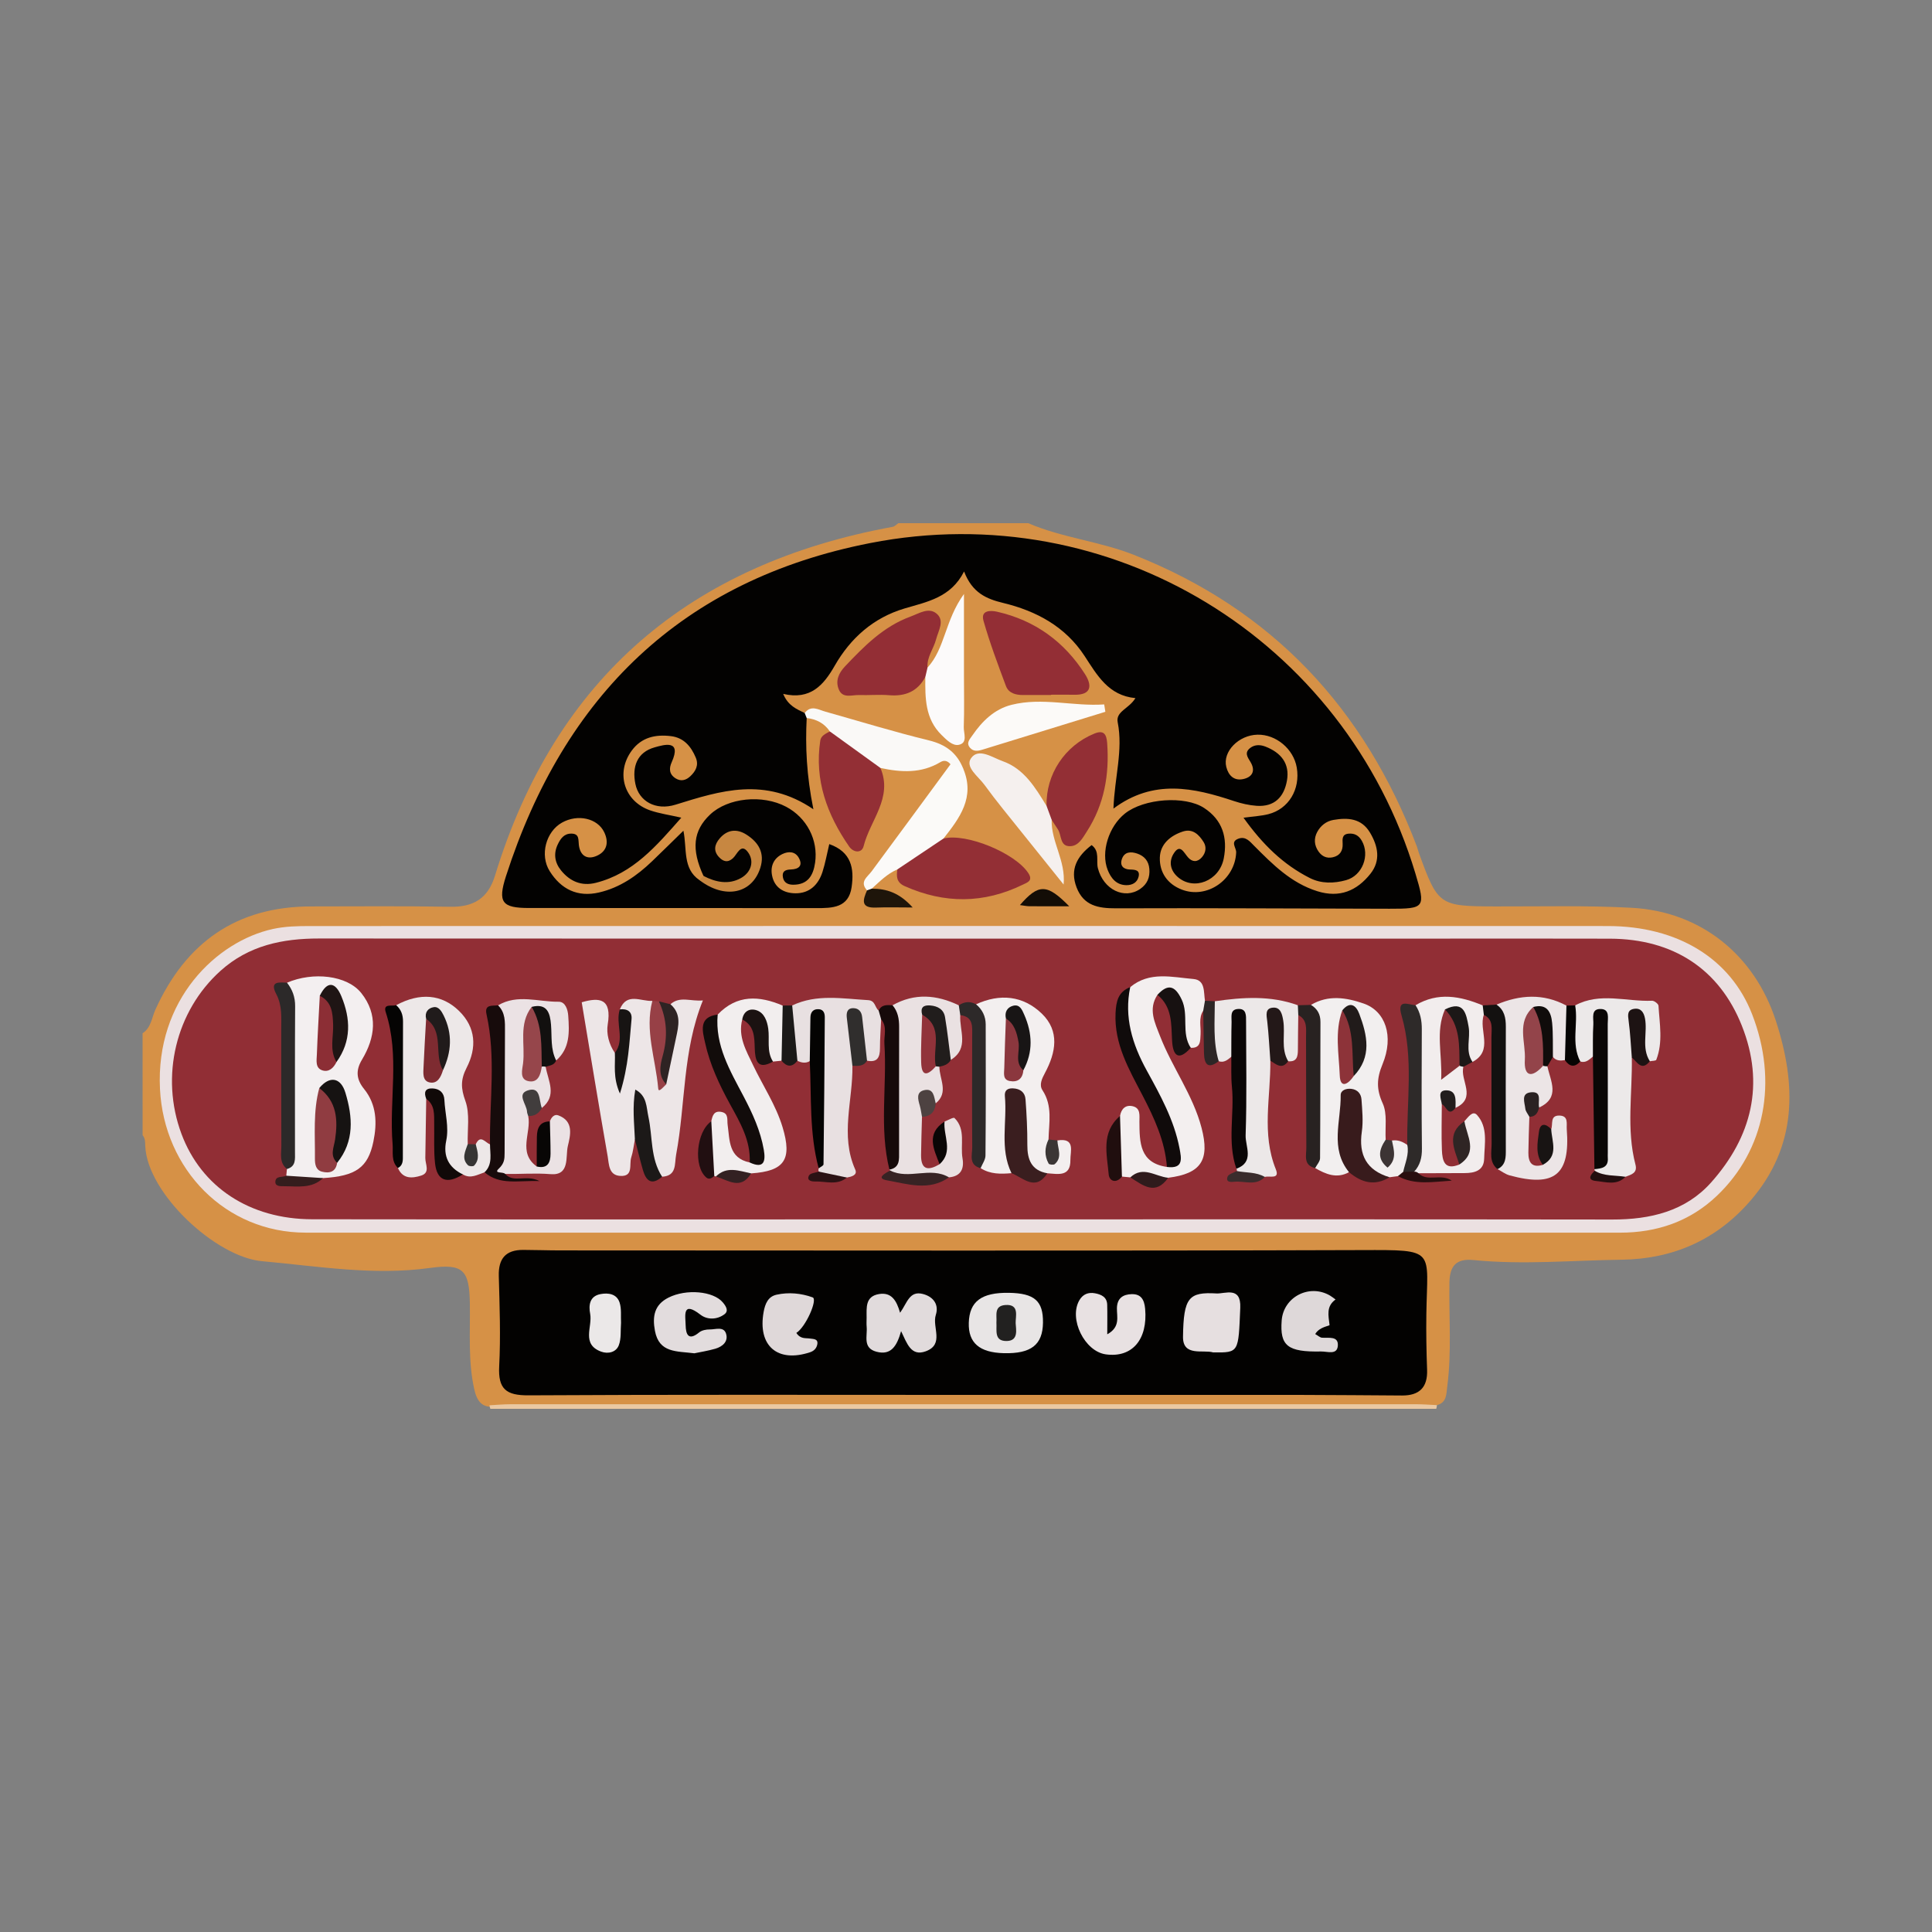 <?xml version="1.0" encoding="utf-8"?>
<!-- Generator: Adobe Illustrator 17.0.0, SVG Export Plug-In . SVG Version: 6.00 Build 0)  -->
<!DOCTYPE svg PUBLIC "-//W3C//DTD SVG 1.1//EN" "http://www.w3.org/Graphics/SVG/1.1/DTD/svg11.dtd">
<svg version="1.1" id="Layer_1" xmlns="http://www.w3.org/2000/svg" xmlns:xlink="http://www.w3.org/1999/xlink" x="0px" y="0px"
	 width="200px" height="200px" viewBox="0 0 200 200" enable-background="new 0 0 200 200" xml:space="preserve">

<rect x="0" y="0" width="200" height="200" fill="#808080" stroke="none"/>

<path display="none" fill="#FEFEFE" d="M210.301,302.627c-119.323,0-238.645,0-357.968,0c0-12.101,0-24.202,0-36.304
	c0.078-0.023,0.162-0.055,0.236-0.009c0.19,0.118,0.391,0.178,0.617,0.169c0.245-0.01,0.49-0.002,0.735-0.002
	c11.251,0,22.502,0,33.753,0c0.272,0,0.545,0,0.817-0.001c0.082,0,0.163-0.003,0.245-0.008c0.111-0.007,0.209-0.05,0.306-0.103
	c0.151-0.082,0.254-0.203,0.31-0.363c0.036-0.102,0.071-0.206,0.102-0.31c0.331-1.094,0.659-2.188,0.991-3.282
	c0.852-2.812,1.706-5.624,2.559-8.436c0.269-0.885,0.535-1.771,0.803-2.657c0.055-0.182,0.112-0.363,0.112-0.556
	c0-0.066-0.025-0.101-0.078-0.123c-0.13-0.056-0.268-0.042-0.403-0.042c-2.697-0.001-5.394-0.001-8.091,0
	c-0.109,0-0.217,0.006-0.326,0.015c-0.087,0.007-0.156,0.058-0.193,0.131c-0.049,0.096-0.086,0.199-0.118,0.302
	c-0.49,1.614-0.978,3.229-1.468,4.844c-0.031,0.104-0.061,0.21-0.111,0.306c-0.035,0.069-0.085,0.141-0.182,0.145
	c-0.19,0.006-0.38,0.018-0.57,0.018c-2.642,0.001-5.285,0.001-7.927,0.001c-0.163,0-0.327-0.001-0.49-0.006
	c-0.053-0.002-0.106-0.02-0.158-0.032c-0.057-0.013-0.08-0.053-0.082-0.119c-0.005-0.194,0.06-0.372,0.115-0.554
	c0.961-3.178,1.92-6.356,2.88-9.533c0.024-0.077,0.052-0.156,0.094-0.225c0.041-0.067,0.085-0.141,0.183-0.143
	c0.245-0.005,0.489-0.016,0.734-0.016c2.043-0.001,4.086,0,6.129-0.002c0.19,0,0.381,0.015,0.569-0.027
	c0.06-0.013,0.093-0.042,0.123-0.096c0.067-0.12,0.111-0.247,0.15-0.378c0.549-1.824,1.1-3.647,1.65-5.471
	c0.299-0.99,0.597-1.98,0.9-2.969c0.056-0.182,0.108-0.364,0.129-0.554c0.007-0.068-0.068-0.16-0.135-0.173
	c-0.216-0.043-0.434-0.024-0.651-0.024c-1.989-0.002-3.977-0.001-5.966-0.002c-0.217,0-0.434-0.015-0.652-0.022
	c-0.061-0.002-0.148-0.115-0.133-0.172c0.056-0.21,0.108-0.422,0.171-0.63c0.914-3.021,1.83-6.042,2.745-9.062
	c0.063-0.208,0.125-0.417,0.19-0.625c0.052-0.169,0.17-0.248,0.372-0.251c0.191-0.003,0.381-0.003,0.572-0.003
	c2.343,0,4.686,0,7.028,0c0.381,0,0.763-0.001,1.144,0.002c0.081,0.001,0.161,0.016,0.241,0.028
	c0.026,0.004,0.067,0.011,0.074,0.028c0.02,0.049,0.042,0.106,0.034,0.156c-0.022,0.134-0.051,0.268-0.09,0.397
	c-0.441,1.459-0.885,2.916-1.326,4.375c-0.063,0.207-0.137,0.412-0.154,0.63c-0.005,0.067,0.023,0.095,0.088,0.116
	c0.133,0.042,0.269,0.035,0.404,0.035c2.697,0.001,5.394,0.001,8.091,0c0.109,0,0.218,0,0.326-0.013
	c0.117-0.014,0.193-0.092,0.238-0.196c0.033-0.074,0.059-0.152,0.082-0.23c0.173-0.573,0.343-1.147,0.517-1.72
	c1.018-3.359,2.038-6.718,3.056-10.077c0.315-1.042,0.624-2.085,0.938-3.128c0.042-0.139,0.033-0.263-0.055-0.384
	c-0.028-0.038-0.022-0.101-0.031-0.152c23.221,0,46.443,0,69.664,0c-0.03,0.043-0.05,0.107-0.091,0.127
	c-0.188,0.091-0.276,0.256-0.345,0.437c-0.029,0.076-0.044,0.157-0.068,0.235c-0.309,1.015-0.62,2.03-0.927,3.046
	c-0.536,1.771-1.071,3.543-1.603,5.315c-0.062,0.207-0.108,0.42-0.158,0.631c-0.006,0.025-0.002,0.058,0.01,0.08
	c0.052,0.096,0.113,0.19,0.224,0.222c0.077,0.023,0.16,0.036,0.24,0.037c0.572,0.004,1.144,0.002,1.716,0.005
	c0.108,0.001,0.217,0.011,0.324,0.027c0.048,0.007,0.086,0.064,0.074,0.123c-0.027,0.135-0.105,0.248-0.172,0.367
	c-0.727,1.278-1.451,2.557-2.178,3.836c-4.251,7.48-8.502,14.961-12.753,22.441c-0.659,1.16-1.318,2.32-1.977,3.48
	c-0.107,0.189-0.216,0.379-0.325,0.567c-0.086,0.15-0.202,0.248-0.39,0.245c-0.327-0.004-0.654,0-0.981,0.002
	c-0.136,0.001-0.272,0.003-0.408,0.009c-0.258,0.013-0.548,0.224-0.626,0.458c-0.069,0.207-0.13,0.416-0.193,0.624
	c-0.577,1.901-1.153,3.802-1.729,5.703c-0.276,0.912-0.551,1.823-0.824,2.736c-0.023,0.077-0.03,0.159-0.041,0.239
	c-0.008,0.058,0.013,0.106,0.046,0.151c0.066,0.092,0.149,0.167,0.262,0.176c0.189,0.016,0.38,0.022,0.57,0.022
	c4.223,0.001,8.446,0.001,12.669,0.001c0.163,0,0.327-0.002,0.49-0.01c0.255-0.012,0.542-0.225,0.621-0.464
	c0.068-0.207,0.13-0.416,0.193-0.624c0.583-1.927,1.166-3.855,1.748-5.783c0.268-0.886,0.535-1.772,0.8-2.658
	c0.023-0.077,0.033-0.158,0.044-0.238c0.008-0.058-0.019-0.104-0.053-0.149c-0.088-0.114-0.201-0.183-0.346-0.185
	c-0.409-0.005-0.817-0.005-1.226-0.01c-0.163-0.002-0.326-0.014-0.489-0.022c-0.07-0.003-0.117-0.115-0.079-0.188
	c0.063-0.121,0.125-0.242,0.192-0.36c0.469-0.829,0.94-1.658,1.41-2.487c0.82-1.444,1.639-2.889,2.462-4.332
	c0.094-0.165,0.171-0.343,0.309-0.478c0.037-0.036,0.086-0.065,0.135-0.082c0.05-0.018,0.107-0.022,0.16-0.024
	c0.163-0.004,0.327-0.005,0.49-0.005c2.616,0,5.231-0.001,7.846,0.001c0.217,0,0.435,0.014,0.652,0.022
	c0.048,0.002,0.149,0.123,0.148,0.177c-0.003,0.163,0.01,0.327-0.009,0.488c-0.079,0.65-0.118,1.302-0.153,1.955
	c-0.007,0.136-0.016,0.272-0.036,0.407c-0.06,0.405-0.079,0.813-0.101,1.221c-0.012,0.218-0.015,0.437-0.044,0.652
	c-0.08,0.595-0.105,1.194-0.14,1.792c-0.022,0.381-0.064,0.76-0.139,1.134c-0.01,0.05-0.056,0.09-0.115,0.098
	c-0.107,0.015-0.215,0.028-0.322,0.029c-0.572,0.003-1.144,0.001-1.716,0.003c-0.136,0-0.275-0.007-0.407,0.019
	c-0.251,0.05-0.457,0.177-0.554,0.43c-0.058,0.152-0.107,0.309-0.155,0.465c-0.648,2.135-1.295,4.271-1.942,6.406
	c-0.205,0.677-0.408,1.355-0.614,2.032c-0.04,0.131-0.071,0.262-0.08,0.399c-0.01,0.147,0.139,0.333,0.289,0.342
	c0.217,0.013,0.434,0.025,0.652,0.025c2.288,0.002,4.577,0.001,6.866,0.001c3.705,0,7.411,0,11.116-0.001
	c0.272,0,0.545-0.004,0.817-0.013c0.08-0.003,0.157-0.032,0.231-0.072c0.175-0.095,0.305-0.223,0.363-0.419
	c0.038-0.13,0.087-0.258,0.126-0.388c0.489-1.615,0.978-3.23,1.467-4.844c0.363-1.198,0.728-2.395,1.089-3.594
	c0.039-0.13,0.063-0.265,0.088-0.398c0.026-0.138-0.129-0.336-0.274-0.358c-0.081-0.012-0.161-0.029-0.242-0.03
	c-0.327-0.004-0.654-0.002-0.981-0.006c-0.081-0.001-0.165-0.003-0.242-0.026c-0.046-0.014-0.106-0.063-0.114-0.105
	c-0.021-0.105-0.024-0.216-0.021-0.324c0.022-0.762,0.047-1.525,0.073-2.287c0.008-0.245,0.01-0.491,0.031-0.735
	c0.075-0.842,0.088-1.687,0.115-2.531c0.015-0.463,0.018-0.927,0.055-1.388c0.06-0.761,0.08-1.523,0.104-2.286
	c0.017-0.517,0.022-1.036,0.061-1.552c0.053-0.707,0.075-1.414,0.098-2.122c0.019-0.572,0.022-1.145,0.064-1.715
	c0.059-0.789,0.081-1.578,0.106-2.367c0.016-0.49,0.02-0.981,0.058-1.47c0.057-0.734,0.077-1.469,0.101-2.204
	c0.017-0.545,0.021-1.09,0.062-1.633c0.059-0.788,0.081-1.578,0.106-2.367c0.016-0.49,0.02-0.981,0.057-1.47
	c0.056-0.734,0.079-1.469,0.101-2.204c0.012-0.408,0.024-0.817,0.04-1.225c0.008-0.218,0.022-0.435,0.039-0.653
	c0.006-0.081,0.026-0.161,0.04-0.241c0.012-0.072,0.096-0.156,0.162-0.159c0.163-0.007,0.325-0.02,0.488-0.021
	c0.627-0.004,1.253-0.003,1.88-0.006c0.109-0.001,0.214-0.022,0.315-0.072c0.179-0.089,0.314-0.216,0.374-0.409
	c0.114-0.363,0.225-0.728,0.336-1.092c0.774-2.552,1.548-5.104,2.32-7.657c0.047-0.156,0.076-0.317,0.108-0.477
	c0.017-0.084-0.013-0.163-0.058-0.231c-0.045-0.068-0.103-0.127-0.155-0.189c115.289,0,230.578,0,345.866,0
	c0,11.992,0,23.984,0,35.977c-0.047,0.005-0.094,0.014-0.14,0.027c-0.012-0.217-0.022-0.435-0.035-0.653
	c-0.008-0.136-0.008-0.274-0.03-0.407c-0.137-0.833-0.246-1.669-0.408-2.499c-0.296-1.517-0.703-3.076-1.184-4.497
	c-0.534-1.576-1.181-3.103-1.98-4.563c-1.145-2.096-2.539-3.999-4.355-5.572c-0.04-0.035-0.072-0.081-0.103-0.125
	c-0.038-0.054-0.044-0.113-0.004-0.137c0.461-0.289,0.921-0.58,1.388-0.86c0.491-0.294,0.991-0.57,1.482-0.863
	c0.468-0.278,0.932-0.565,1.369-0.89c0.24-0.179,0.474-0.367,0.705-0.556c0.149-0.122,0.251-0.284,0.347-0.45
	c0.124-0.216,0.173-0.457,0.24-0.693c0.084-0.293,0.095-0.592,0.06-0.891c-0.032-0.275-0.13-0.531-0.314-0.741
	c-0.107-0.122-0.225-0.239-0.353-0.337c-0.476-0.364-0.958-0.72-1.439-1.077c-0.547-0.406-1.107-0.794-1.683-1.157
	c-0.53-0.334-1.07-0.65-1.632-0.929c-0.538-0.266-1.088-0.497-1.667-0.658c-0.506-0.14-1.017-0.185-1.536-0.093
	c-0.106,0.019-0.209,0.059-0.31,0.098c-0.204,0.079-0.389,0.194-0.563,0.327c-0.564,0.43-1.102,0.89-1.634,1.358
	c-0.983,0.863-1.959,1.733-2.939,2.599c-0.122,0.108-0.246,0.214-0.375,0.314c-0.066,0.051-0.152,0.062-0.233,0.037
	c-0.078-0.024-0.151-0.06-0.227-0.091c-0.929-0.389-1.869-0.747-2.83-1.048c-1.178-0.369-2.052-0.605-3.234-0.85
	c-1.085-0.226-1.753-0.345-2.817-0.475c-0.081-0.01-0.163-0.017-0.243-0.034c-0.321-0.066-0.647-0.09-0.974-0.11
	c-0.19-0.012-0.382-0.02-0.57-0.045c-0.65-0.086-1.304-0.102-1.957-0.116c-1.008-0.021-2.016-0.011-3.025,0.006
	c-1.009,0.016-2.01,0.149-3.017,0.205c-0.054,0.003-0.108,0.015-0.162,0.021c-0.325,0.037-0.649,0.074-0.974,0.111
	c-0.108,0.012-0.218,0.016-0.325,0.038c-0.533,0.114-1.083,0.12-1.614,0.251c-0.89,0.124-1.77,0.305-2.651,0.477
	c-1.31,0.256-2.605,0.572-3.896,0.903c-1.773,0.454-4.662,1.344-6.557,1.994c-0.798,0.274-1.593,0.553-2.389,0.83
	c-0.104,0.036-0.211,0.052-0.321,0.045c-0.109-0.007-0.218-0.011-0.326-0.028c-0.673-0.105-1.358-0.113-2.026-0.255
	c-0.517-0.042-1.022-0.159-1.533-0.237c-0.673-0.103-1.341-0.236-2.02-0.294c-0.136-0.012-0.27-0.038-0.405-0.051
	c-0.271-0.026-0.542-0.058-0.814-0.07c-0.654-0.029-1.308-0.027-1.961,0.002c-0.218,0.009-0.437,0.02-0.652,0.051
	c-0.593,0.086-1.195,0.103-1.781,0.241c-0.793,0.084-0.565,0.162-1.298-0.268c-1.342-0.788-2.747-1.434-4.232-1.908
	c-1.097-0.35-2.889-0.748-4.079-0.784c-0.191-0.006-0.38-0.031-0.571-0.037c-0.3-0.009-0.6-0.028-0.899-0.01
	c-0.761,0.045-1.521,0.087-2.275,0.226c-1.214,0.224-2.372,0.6-3.465,1.173c-0.85,0.445-1.622,1-2.294,1.688
	c-1.036,1.061-1.717,2.305-1.979,3.775c-0.126,0.706-0.138,1.412-0.045,2.116c0.097,0.729,0.283,1.44,0.561,2.126
	c0.226,0.557,0.489,1.093,0.8,1.606c0.184,0.302,0.383,0.595,0.576,0.892c0.188,0.289,0.233,0.287-0.082,0.613
	c-0.284,0.293-0.564,0.592-0.834,0.898c-0.434,0.49-0.823,1.016-1.181,1.564c-1.264,1.932-1.968,4.056-2.148,6.353
	c-0.094,1.201-0.021,2.398,0.179,3.584c0.213,1.264,0.558,2.495,1.016,3.694c0.634,1.661,1.449,3.228,2.425,4.711
	c2.247,3.41,5.058,6.264,8.455,8.537c0.204,0.136,0.406,0.275,0.608,0.414c0.091,0.063,0.162,0.144,0.198,0.251
	c0.044,0.129,0.09,0.257,0.132,0.386c0.656,1.994,1.701,3.764,3.067,5.351c0.623,0.724,1.289,1.406,1.982,2.062
	c0.356,0.337,0.718,0.668,1.076,1.003c0.039,0.036,0.079,0.078,0.1,0.126c0.02,0.047,0.04,0.116,0.02,0.155
	c-0.124,0.241-0.218,0.499-0.394,0.713c-0.139,0.17-0.234,0.367-0.318,0.569c-0.094,0.226-0.191,0.451-0.276,0.68
	c-0.56,1.511-0.966,3.062-1.167,4.662c-0.135,0.7-0.143,1.408-0.141,2.117c0.001,0.546,0.043,1.087,0.156,1.624
	c0.062,0.295,0.141,0.583,0.24,0.864c0.231,0.658,0.469,0.998,0.989,1.474c0.222,0.203,0.457,0.386,0.729,0.519
	c0.123,0.06,0.248,0.107,0.382,0.137c0.244,0.054,0.485,0.058,0.729,0.004c0.133-0.03,0.264-0.061,0.387-0.125
	c0.29-0.151,0.583-0.294,0.871-0.448c0.173-0.092,0.355-0.131,0.547-0.145c0.135-0.01,0.291,0.069,0.341,0.179
	c0.045,0.099,0.091,0.198,0.132,0.299c0.256,0.636,0.715,1.08,1.306,1.408c0.336,0.187,0.694,0.324,1.063,0.41
	c0.476,0.111,0.958,0.204,1.454,0.203c0.682-0.002,1.359-0.019,2.034-0.142c0.808-0.147,1.59-0.365,2.345-0.684
	c0.605-0.256,1.172-0.577,1.684-0.991c0.32-0.258,0.601-0.552,0.834-0.892c0.188-0.274,0.312-0.572,0.395-0.89
	c0.049-0.186,0.059-0.377,0.063-0.567c0.012-0.545-0.011-1.09-0.041-1.634c-0.013-0.245-0.024-0.49-0.025-0.735
	c-0.001-0.246,0.014-0.494,0.093-0.727c0.131-0.386,0.247-0.778,0.42-1.148c0.044-0.095,0.169-0.144,0.273-0.104
	c0.229,0.087,0.304,0.187,0.303,0.422c-0.002,0.3-0.009,0.599-0.012,0.899c-0.005,0.627-0.012,1.254-0.012,1.88
	c0,0.436,0.04,0.869,0.103,1.302c0.118,0.811,0.317,1.602,0.551,2.384c0.117,0.391,0.27,0.77,0.453,1.136
	c0.147,0.294,0.319,0.571,0.523,0.827c0.33,0.414,0.734,0.723,1.251,0.874c0.471,0.138,0.94,0.271,1.44,0.253
	c0.39-0.014,0.75-0.12,1.093-0.298c0.371-0.192,0.669-0.467,0.911-0.803c0.111-0.154,0.205-0.321,0.306-0.482
	c0.147-0.234,0.369-0.312,0.63-0.288c0.107,0.01,0.211,0.05,0.315,0.08c0.025,0.007,0.057,0.021,0.068,0.041
	c0.09,0.168,0.174,0.339,0.263,0.508c0.101,0.193,0.207,0.383,0.345,0.553c0.224,0.276,0.476,0.525,0.734,0.768
	c0.079,0.074,0.171,0.138,0.267,0.188c0.388,0.201,0.786,0.37,1.23,0.416c0.325,0.034,0.648,0.094,0.977,0.07
	c0.653-0.048,1.302-0.132,1.932-0.314c1.506-0.436,2.889-1.121,4.135-2.077c0.52-0.399,0.997-0.846,1.413-1.355
	c0.294-0.36,0.549-0.744,0.736-1.173c0.165-0.378,0.286-0.765,0.288-1.181c0.002-0.409,0.01-0.818,0.003-1.226
	c-0.014-0.817-0.037-1.635-0.057-2.452c-0.006-0.272-0.018-0.545-0.021-0.817c-0.009-0.806,0.045-0.989,0.543-1.66
	c0.033-0.045,0.073-0.081,0.13-0.091c0.402-0.074,0.803-0.147,1.212-0.172c0.489-0.03,0.978-0.07,1.468-0.102
	c0.654-0.042,1.307-0.046,1.959,0.025c0.217,0.024,0.434,0.044,0.651,0.061c0.575,0.045,1.128,0.19,1.667,0.383
	c0.596,0.213,1.128,0.541,1.578,0.993c0.134,0.135,0.265,0.275,0.397,0.412c0.132,0.138,0.263,0.276,0.396,0.413
	c0.275,0.282,0.614,0.448,0.996,0.526c0.243,0.05,0.485,0.046,0.728-0.016c0.377-0.096,0.71-0.27,1.004-0.523
	c0.291-0.251,0.538-0.539,0.761-0.851c0.238-0.333,0.441-0.687,0.622-1.054c0.447-0.907,0.785-1.853,1.004-2.841
	c0.053-0.239,0.102-0.482,0.184-0.711c0.165-0.458,0.474-0.791,0.939-0.961c0.127-0.046,0.262-0.071,0.394-0.104
	c0.063-0.016,0.173,0.059,0.188,0.124c0.012,0.052,0.038,0.103,0.042,0.156c0.036,0.491,0.148,0.97,0.253,1.448
	c0.298,1.356,0.66,2.696,1.096,4.015c0.282,0.853,0.587,1.698,0.965,2.514c0.149,0.321,0.315,0.633,0.493,0.939
	c0.311,0.536,0.754,0.923,1.297,1.209c0.366,0.192,0.75,0.313,1.163,0.354c0.33,0.033,0.653,0.006,0.977-0.044
	c0.08-0.012,0.159-0.038,0.236-0.064c0.672-0.228,1.188-0.653,1.564-1.249c0.116-0.184,0.21-0.381,0.313-0.573
	c0.077-0.144,0.148-0.291,0.229-0.433c0.097-0.17,0.348-0.186,0.492-0.033c0.112,0.119,0.221,0.24,0.328,0.364
	c0.143,0.165,0.278,0.335,0.424,0.498c0.182,0.204,0.386,0.383,0.615,0.534c0.302,0.199,0.627,0.332,0.991,0.339
	c0.408,0.008,0.817,0.005,1.225-0.002c0.546-0.01,1.086-0.064,1.621-0.187c0.586-0.135,1.152-0.319,1.685-0.603
	c0.92-0.491,1.608-1.205,2.056-2.144c0.283-0.593,0.485-1.212,0.515-1.876c0.047,0.014,0.093,0.026,0.141,0.036
	c0,5.942,0,11.883,0,17.825c-45.298,0-90.596,0-135.894,0c0.048-0.07,0.113-0.115,0.194-0.136c0.95-0.242,1.876-0.56,2.802-0.876
	c0.515-0.176,1.037-0.329,1.562-0.471c0.367-0.1,0.734-0.202,1.099-0.31c0.234-0.069,0.468-0.143,0.696-0.231
	c0.126-0.048,0.246-0.118,0.357-0.195c0.214-0.15,0.331-0.359,0.311-0.627c-0.008-0.108-0.02-0.218-0.051-0.321
	c-0.102-0.339-0.238-0.665-0.385-0.988c-0.318-0.697-0.538-1.427-0.667-2.18c-0.119-0.697-0.214-1.399-0.206-2.111
	c0.006-0.572-0.002-1.144,0.007-1.715c0.004-0.272,0.018-0.545,0.055-0.814c0.128-0.944,0.264-1.887,0.461-2.819
	c0.101-0.479,0.217-0.955,0.347-1.427c0.079-0.288,0.173-0.573,0.302-0.845c0.121-0.253,0.298-0.455,0.548-0.586
	c0.144-0.076,0.29-0.148,0.45-0.189c0.37-0.095,0.741-0.174,1.126-0.179c0.408-0.005,0.816-0.018,1.225-0.025
	c0.245-0.004,0.49-0.001,0.735-0.006c0.26-0.005,0.469-0.124,0.646-0.306c0.134-0.137,0.251-0.288,0.342-0.456
	c0.394-0.727,0.66-1.491,0.683-2.327c0.002-0.081-0.01-0.163-0.022-0.243c-0.018-0.113-0.079-0.198-0.178-0.257
	c-0.12-0.071-0.249-0.113-0.387-0.114c-0.326-0.004-0.653-0.008-0.98,0.002s-0.652,0.038-0.979,0.054
	c-0.382,0.019-0.762-0.002-1.138-0.075c-0.136-0.026-0.261-0.084-0.365-0.172c-0.109-0.092-0.166-0.217-0.143-0.362
	c0.025-0.162,0.084-0.313,0.174-0.454c0.177-0.276,0.378-0.533,0.598-0.775c0.256-0.282,0.52-0.558,0.776-0.84
	c0.238-0.262,0.473-0.526,0.704-0.794c0.089-0.103,0.166-0.216,0.24-0.33c0.044-0.068,0.071-0.147,0.103-0.222
	c0.049-0.115-0.057-0.298-0.179-0.308c-0.108-0.01-0.217-0.023-0.325-0.023c-1.416-0.002-2.832-0.004-4.248,0
	c-0.436,0.001-0.871,0.025-1.307,0.026c-0.467,0.001-0.922,0.086-1.372,0.192c-0.713,0.168-1.304,0.539-1.74,1.135
	c-0.128,0.175-0.242,0.362-0.35,0.551c-0.095,0.165-0.168,0.342-0.263,0.507c-0.136,0.235-0.276,0.469-0.429,0.694
	c-0.107,0.157-0.228,0.306-0.361,0.442c-0.334,0.34-0.732,0.56-1.216,0.603c-0.298,0.027-0.596,0.06-0.894,0.09
	c-0.163,0.017-0.326,0.026-0.487,0.05c-0.59,0.09-1.084,0.343-1.438,0.842c-0.158,0.223-0.295,0.457-0.416,0.701
	c-0.315,0.636-0.546,1.304-0.76,1.978c-0.024,0.076-0.025,0.161-0.034,0.241c-0.014,0.125,0.093,0.293,0.208,0.315
	c0.133,0.026,0.268,0.058,0.402,0.06c0.217,0.003,0.435-0.018,0.652-0.026c0.381-0.014,0.762-0.031,1.143-0.036
	c0.135-0.002,0.275,0.009,0.404,0.045c0.318,0.089,0.52,0.291,0.508,0.646c-0.006,0.191-0.038,0.378-0.082,0.564
	c-0.139,0.583-0.312,1.156-0.48,1.73c-0.123,0.418-0.241,0.836-0.321,1.264c-0.135,0.722-0.283,1.441-0.42,2.163
	c-0.071,0.374-0.121,0.752-0.192,1.126c-0.09,0.482-0.141,0.969-0.214,1.454c-0.053,0.351-0.088,0.702-0.109,1.055
	c-0.024,0.381-0.047,0.761-0.071,1.141c-0.026,0.408-0.027,0.816-0.001,1.224c0.024,0.38,0.06,0.76,0.078,1.141
	c0.019,0.411,0.108,0.81,0.199,1.207c0.066,0.291,0.178,0.572,0.332,0.831c0.199,0.333,0.454,0.61,0.805,0.79
	c0.144,0.074,0.284,0.156,0.424,0.238C210.278,302.57,210.287,302.603,210.301,302.627z M48.084,220.324c-3.134,0-6.269,0-9.403,0
	c-0.245,0-0.491-0.003-0.736,0.005c-0.108,0.004-0.217,0.024-0.322,0.05c-0.14,0.035-0.246,0.134-0.303,0.255
	c-0.081,0.171-0.133,0.357-0.189,0.539c-0.428,1.406-0.855,2.813-1.281,4.22c-0.315,1.042-0.626,2.086-0.942,3.128
	c-0.055,0.183-0.107,0.365-0.123,0.557c-0.01,0.123,0.109,0.271,0.237,0.285c0.054,0.006,0.108,0.019,0.162,0.02
	c0.163,0.004,0.327,0.005,0.491,0.005c0.327,0.001,0.654,0.001,0.981,0c0.424-0.001,0.455,0.042,0.32,0.48
	c-0.024,0.078-0.04,0.159-0.064,0.237c-0.812,2.684-1.624,5.368-2.436,8.051c-0.016,0.052-0.036,0.103-0.059,0.152
	c-0.049,0.1-0.114,0.19-0.236,0.194c-0.245,0.009-0.49,0.012-0.735,0.012c-1.772,0.001-3.543,0.001-5.315,0
	c-0.736,0-1.472,0-2.208-0.001c-0.108,0-0.217,0.008-0.323-0.031c-0.057-0.02-0.078-0.052-0.085-0.118
	c-0.012-0.112,0.011-0.217,0.042-0.321c0.149-0.495,0.303-0.989,0.453-1.484c0.655-2.163,1.308-4.326,1.964-6.488
	c0.055-0.181,0.13-0.357,0.196-0.535c0.021-0.055,0.064-0.088,0.124-0.095c0.107-0.013,0.215-0.032,0.323-0.033
	c0.6-0.003,1.199-0.002,1.799-0.002c0.164,0,0.327-0.003,0.487-0.044c0.14-0.036,0.248-0.127,0.311-0.246
	c0.076-0.143,0.125-0.302,0.173-0.458c0.753-2.474,1.504-4.949,2.253-7.424c0.055-0.182,0.097-0.368,0.144-0.553
	c0.028-0.11-0.088-0.292-0.202-0.315c-0.08-0.016-0.16-0.038-0.241-0.04c-0.245-0.006-0.491-0.005-0.736-0.005
	c-6.296,0-12.592,0-18.887,0c-0.191,0-0.382-0.002-0.572,0.002c-0.109,0.003-0.218,0.011-0.325,0.026
	c-0.205,0.03-0.347,0.148-0.432,0.333c-0.045,0.098-0.083,0.201-0.114,0.305c-0.696,2.292-1.392,4.585-2.085,6.878
	c-0.118,0.39-0.223,0.785-0.333,1.178c-0.03,0.107,0.099,0.289,0.212,0.308c0.054,0.009,0.107,0.024,0.161,0.026
	c0.163,0.006,0.327,0.008,0.49,0.008c0.354,0.001,0.709-0.001,1.063,0.003c0.08,0.001,0.161,0.019,0.24,0.035
	c0.053,0.011,0.079,0.057,0.087,0.12c0.02,0.168-0.038,0.321-0.085,0.476c-0.907,2.996-1.812,5.993-2.72,8.989
	c-1.01,3.335-2.023,6.669-3.032,10.004c-0.686,2.267-1.367,4.535-2.05,6.803c-0.11,0.365-0.218,0.73-0.333,1.094
	c-0.032,0.103-0.085,0.2-0.124,0.302c-0.034,0.089-0.114,0.13-0.189,0.133c-0.463,0.013-0.926,0.014-1.389,0.02
	c-0.163,0.002-0.33-0.01-0.489,0.019c-0.25,0.045-0.464,0.161-0.554,0.424c-0.053,0.154-0.105,0.31-0.153,0.466
	c-0.206,0.677-0.412,1.354-0.616,2.032c-0.535,1.772-1.07,3.544-1.603,5.317c-0.047,0.156-0.083,0.316-0.117,0.475
	c-0.032,0.151,0.114,0.335,0.263,0.356c0.272,0.039,0.544,0.021,0.816,0.021c6.105,0.001,12.21,0.001,18.315,0.001
	c0.245,0,0.491,0.001,0.736-0.001c0.082-0.001,0.164-0.001,0.245-0.013c0.23-0.035,0.403-0.155,0.507-0.365
	c0.036-0.073,0.061-0.151,0.084-0.229c0.655-2.163,1.309-4.325,1.962-6.488c0.157-0.521,0.315-1.042,0.469-1.564
	c0.056-0.189-0.082-0.396-0.276-0.422c-0.081-0.011-0.162-0.026-0.243-0.027c-0.382-0.003-0.763-0.001-1.145-0.003
	c-0.136-0.001-0.273-0.002-0.408-0.014c-0.051-0.004-0.113-0.027-0.145-0.064c-0.031-0.035-0.042-0.1-0.037-0.15
	c0.008-0.08,0.032-0.16,0.056-0.238c0.306-1.017,0.614-2.033,0.921-3.049c0.606-2.007,1.211-4.014,1.819-6.02
	c0.039-0.13,0.099-0.253,0.149-0.379c0.021-0.053,0.062-0.088,0.122-0.094c0.135-0.013,0.27-0.031,0.405-0.031
	c2.616-0.002,5.233-0.001,7.849-0.001c0.082,0,0.163,0.003,0.245,0.007c0.225,0.009,0.262,0.112,0.215,0.328
	c-0.029,0.133-0.068,0.263-0.107,0.394c-0.188,0.626-0.378,1.251-0.567,1.876c-0.71,2.345-1.42,4.69-2.13,7.035
	c-0.024,0.078-0.043,0.16-0.083,0.229c-0.04,0.068-0.093,0.138-0.185,0.144c-0.135,0.01-0.271,0.024-0.406,0.025
	c-0.463,0.005-0.927,0.004-1.39,0.007c-0.139,0.001-0.265,0.054-0.388,0.115c-0.129,0.064-0.204,0.177-0.265,0.299
	c-0.024,0.048-0.036,0.103-0.052,0.155c-0.805,2.657-1.611,5.315-2.416,7.972c-0.016,0.052-0.024,0.106-0.035,0.159
	c-0.04,0.183,0.105,0.377,0.319,0.392c0.19,0.013,0.381,0.014,0.572,0.014c1.445,0.001,2.889,0.001,4.334,0.001
	c4.769,0,9.539,0,14.308,0c0.272,0,0.545-0.002,0.817-0.01c0.227-0.006,0.491-0.2,0.563-0.412c0.062-0.18,0.117-0.363,0.173-0.545
	c0.576-1.902,1.152-3.804,1.728-5.706c0.174-0.573,0.349-1.146,0.522-1.719c0.039-0.13,0.07-0.262,0.068-0.4
	c-0.001-0.088-0.085-0.22-0.18-0.25c-0.077-0.025-0.156-0.059-0.234-0.06c-0.409-0.008-0.817-0.006-1.226-0.011
	c-0.163-0.002-0.326-0.013-0.489-0.021c-0.07-0.003-0.148-0.107-0.131-0.172c0.048-0.184,0.092-0.369,0.146-0.551
	c0.274-0.913,0.55-1.825,0.827-2.736c1.177-3.882,2.357-7.762,3.532-11.645c1.214-4.013,2.423-8.027,3.635-12.04
	c0.063-0.208,0.135-0.413,0.208-0.618c0.029-0.083,0.105-0.132,0.182-0.149c0.105-0.023,0.216-0.025,0.325-0.026
	c0.572-0.002,1.145,0.001,1.717-0.003c0.163-0.001,0.327-0.011,0.488-0.033c0.172-0.024,0.298-0.131,0.377-0.283
	c0.05-0.095,0.086-0.199,0.118-0.303c0.49-1.615,0.979-3.231,1.468-4.846c0.308-1.016,0.618-2.031,0.925-3.048
	c0.023-0.077,0.03-0.16,0.042-0.24c0.018-0.125-0.096-0.27-0.228-0.292c-0.08-0.013-0.161-0.033-0.242-0.035
	c-0.245-0.005-0.491-0.004-0.736-0.004C54.353,220.324,51.218,220.324,48.084,220.324z M177.15,220.363c0-0.004,0-0.007,0-0.011
	c-3.815-0.008-7.631-0.016-11.446-0.024c-0.354-0.001-0.709-0.005-1.063,0c-0.136,0.002-0.272,0.014-0.406,0.036
	c-0.174,0.028-0.298,0.141-0.366,0.294c-0.076,0.174-0.129,0.358-0.185,0.54c-0.477,1.562-0.952,3.125-1.426,4.688
	c-0.261,0.86-0.516,1.721-0.777,2.581c-0.063,0.209-0.123,0.417-0.143,0.636c-0.006,0.072,0.11,0.232,0.185,0.247
	c0.053,0.01,0.106,0.031,0.159,0.032c0.191,0.006,0.381,0.006,0.572,0.008c0.408,0.006,0.816,0.012,1.225,0.018
	c0.066,0.001,0.143,0.107,0.126,0.173c-0.048,0.184-0.093,0.37-0.148,0.552c-0.795,2.632-1.591,5.264-2.388,7.895
	c-1.12,3.699-2.243,7.398-3.362,11.098c-0.741,2.449-1.477,4.9-2.216,7.35c-0.055,0.182-0.11,0.365-0.168,0.547
	c-0.016,0.052-0.037,0.103-0.061,0.151c-0.051,0.104-0.133,0.181-0.248,0.184c-0.49,0.009-0.981,0.008-1.471,0.013
	c-0.136,0.001-0.276-0.004-0.407,0.024c-0.251,0.054-0.453,0.184-0.538,0.445c-0.051,0.155-0.102,0.311-0.149,0.467
	c-0.757,2.501-1.514,5.002-2.27,7.504c-0.024,0.078-0.043,0.158-0.055,0.238c-0.008,0.053-0.003,0.108,0,0.162
	c0.004,0.07,0.142,0.218,0.207,0.235c0.215,0.054,0.434,0.035,0.651,0.035c6.35,0.001,12.7,0.001,19.05,0.001
	c0.164,0,0.327-0.001,0.491-0.004c0.054-0.001,0.11-0.004,0.162-0.018c0.192-0.053,0.347-0.159,0.434-0.342
	c0.046-0.097,0.078-0.203,0.109-0.306c0.753-2.474,1.505-4.948,2.256-7.423c0.063-0.208,0.117-0.419,0.173-0.629
	c0.023-0.085-0.04-0.234-0.124-0.281c-0.07-0.039-0.146-0.079-0.223-0.092c-0.106-0.018-0.217-0.016-0.326-0.016
	c-0.736-0.001-1.472,0-2.208-0.002c-0.163,0-0.326-0.011-0.489-0.018c-0.069-0.003-0.146-0.106-0.129-0.172
	c0.047-0.184,0.088-0.37,0.143-0.552c0.81-2.684,1.622-5.368,2.435-8.051c0.111-0.365,0.225-0.728,0.347-1.089
	c0.025-0.075,0.102-0.127,0.189-0.134c0.135-0.011,0.271-0.021,0.407-0.021c1.008-0.002,2.017-0.001,3.025-0.001
	c0.191,0,0.382,0.001,0.572,0.006c0.054,0.001,0.112,0.01,0.159,0.034c0.045,0.024,0.103,0.067,0.112,0.111
	c0.047,0.24,0.081,0.483,0.118,0.725c0.083,0.538,0.168,1.076,0.247,1.615s0.142,1.08,0.229,1.618
	c0.104,0.645,0.194,1.293,0.288,1.939c0.066,0.458,0.14,0.915,0.201,1.374c0.072,0.54,0.171,1.076,0.25,1.615
	c0.079,0.539,0.132,1.082,0.227,1.618c0.077,0.43,0.121,0.863,0.19,1.294c0.086,0.538,0.172,1.076,0.247,1.615
	c0.09,0.647,0.191,1.293,0.285,1.94c0.071,0.485,0.143,0.97,0.213,1.455c0.074,0.512,0.141,1.025,0.217,1.537
	c0.02,0.134,0.062,0.265,0.097,0.397c0.033,0.124,0.174,0.24,0.296,0.244c0.19,0.007,0.381,0.015,0.571,0.015
	c1.853,0.001,3.706,0.001,5.56,0.001c2.289,0,4.579,0,6.868-0.001c0.218,0,0.437,0.005,0.653-0.016
	c0.23-0.023,0.411-0.143,0.505-0.362c0.054-0.124,0.094-0.255,0.133-0.385c0.71-2.345,1.419-4.69,2.128-7.035
	c0.095-0.313,0.192-0.625,0.276-0.94c0.02-0.074-0.011-0.161-0.077-0.22c-0.061-0.054-0.122-0.112-0.207-0.123
	c-0.108-0.013-0.216-0.027-0.324-0.029c-0.354-0.004-0.709-0.001-1.063-0.006c-0.08-0.001-0.163-0.018-0.238-0.046
	c-0.046-0.017-0.104-0.066-0.113-0.109c-0.083-0.427-0.159-0.856-0.234-1.285c-0.075-0.429-0.146-0.859-0.222-1.288
	c-0.133-0.751-0.277-1.499-0.403-2.251c-0.149-0.886-0.3-1.772-0.463-2.655c-0.074-0.402-0.14-0.805-0.208-1.208
	c-0.077-0.456-0.15-0.914-0.229-1.37c-0.126-0.724-0.255-1.447-0.382-2.171c-0.015-0.086,0.017-0.166,0.076-0.223
	c0.273-0.268,0.582-0.492,0.904-0.698c0.412-0.265,0.827-0.527,1.242-0.788c0.485-0.304,0.967-0.611,1.429-0.949
	c0.595-0.435,1.157-0.909,1.666-1.443c0.699-0.732,1.3-1.539,1.819-2.408c0.518-0.867,0.95-1.776,1.324-2.713
	c0.547-1.368,0.961-2.777,1.308-4.207c0.18-0.742,0.32-1.488,0.396-2.25c0.071-0.715-0.023-1.413-0.123-2.115
	c-0.267-1.17-0.806-2.19-1.65-3.049c-0.481-0.489-1.021-0.9-1.604-1.258c-0.535-0.328-1.097-0.603-1.678-0.838
	c-1.42-0.574-2.9-0.928-4.408-1.172c-0.537-0.087-1.074-0.188-1.62-0.209c-0.027-0.001-0.054-0.005-0.081-0.011
	c-0.429-0.089-0.865-0.102-1.301-0.125c-0.245-0.013-0.491-0.022-0.734-0.05c-0.515-0.059-1.032-0.08-1.55-0.087
	c-0.927-0.011-1.853-0.021-2.78-0.022C182.928,220.361,180.039,220.363,177.15,220.363z M126.618,220.363c0-0.004,0-0.008,0-0.012
	c-2.67-0.005-5.34-0.01-8.01-0.016c-1.362-0.003-2.725-0.007-4.087-0.008c-0.217,0-0.436,0.007-0.652,0.025
	c-0.208,0.017-0.349,0.146-0.437,0.326c-0.048,0.097-0.08,0.202-0.111,0.306c-0.789,2.604-1.578,5.209-2.366,7.814
	c-0.024,0.078-0.039,0.158-0.058,0.237c-0.027,0.117,0.085,0.299,0.199,0.315c0.107,0.016,0.215,0.035,0.323,0.036
	c0.436,0.005,0.872,0.001,1.308,0.005c0.108,0.001,0.216,0.017,0.323,0.029c0.026,0.003,0.065,0.012,0.073,0.029
	c0.021,0.049,0.045,0.105,0.04,0.155c-0.012,0.107-0.035,0.215-0.066,0.318c-0.471,1.563-0.945,3.126-1.418,4.689
	c-0.946,3.126-1.891,6.252-2.836,9.377c-0.851,2.813-1.704,5.626-2.555,8.439c-0.441,1.459-0.88,2.918-1.323,4.376
	c-0.047,0.156-0.115,0.305-0.177,0.456c-0.009,0.021-0.037,0.039-0.06,0.048c-0.05,0.02-0.102,0.046-0.154,0.047
	c-0.517,0.007-1.035,0.009-1.552,0.015c-0.108,0.001-0.22,0.002-0.324,0.027c-0.22,0.051-0.409,0.155-0.495,0.381
	c-0.058,0.153-0.108,0.308-0.156,0.464c-0.309,1.015-0.617,2.031-0.925,3.047c-0.434,1.433-0.868,2.865-1.297,4.299
	c-0.054,0.181-0.087,0.37-0.125,0.556c-0.022,0.105,0.117,0.291,0.223,0.306c0.054,0.008,0.107,0.024,0.161,0.025
	c0.272,0.004,0.545,0.005,0.817,0.005c6.13,0,12.26,0,18.391,0c0.218,0,0.436,0,0.654-0.001c0.082-0.001,0.165,0.001,0.244-0.013
	c0.225-0.04,0.414-0.143,0.508-0.362c0.064-0.15,0.11-0.307,0.157-0.463c0.633-2.083,1.266-4.166,1.896-6.25
	c0.166-0.547,0.325-1.096,0.48-1.646c0.021-0.075-0.009-0.159-0.073-0.221c-0.081-0.078-0.175-0.134-0.286-0.142
	c-0.163-0.012-0.327-0.012-0.49-0.012c-0.709-0.001-1.417,0.001-2.125-0.002c-0.135-0.001-0.27-0.017-0.405-0.027
	c-0.066-0.005-0.139-0.113-0.122-0.181c0.019-0.079,0.034-0.159,0.058-0.236c0.285-0.937,0.573-1.874,0.856-2.812
	c0.621-2.058,1.239-4.117,1.86-6.175c0.047-0.156,0.111-0.307,0.164-0.461c0.032-0.093,0.115-0.111,0.191-0.127
	c0.079-0.017,0.162-0.017,0.244-0.017c1.199-0.001,2.398-0.001,3.596,0.001c0.081,0,0.162,0.014,0.243,0.02
	c0.06,0.005,0.156,0.088,0.175,0.153c0.022,0.078,0.054,0.156,0.063,0.235c0.053,0.433,0.122,0.863,0.189,1.293
	c0.084,0.538,0.135,1.081,0.228,1.617c0.069,0.403,0.116,0.809,0.178,1.212c0.083,0.538,0.172,1.075,0.251,1.614
	c0.079,0.539,0.134,1.081,0.227,1.618c0.07,0.403,0.114,0.809,0.176,1.213c0.082,0.538,0.173,1.075,0.252,1.614
	s0.131,1.082,0.228,1.617c0.078,0.43,0.117,0.863,0.188,1.293c0.089,0.537,0.168,1.076,0.247,1.615s0.142,1.08,0.229,1.617
	c0.104,0.645,0.199,1.291,0.289,1.939c0.007,0.054,0.021,0.107,0.032,0.16c0.031,0.149,0.198,0.301,0.342,0.306
	c0.191,0.007,0.381,0.012,0.572,0.013c1.417,0.001,2.833,0.001,4.25,0.001c2.697,0,5.395,0,8.092-0.001
	c0.245,0,0.491-0.001,0.735-0.016c0.077-0.004,0.155-0.045,0.227-0.082c0.152-0.077,0.255-0.2,0.305-0.365
	c0.128-0.416,0.258-0.832,0.385-1.248c0.665-2.187,1.329-4.375,1.991-6.563c0.047-0.156,0.076-0.317,0.109-0.477
	c0.017-0.083-0.06-0.231-0.148-0.271c-0.073-0.034-0.151-0.074-0.229-0.079c-0.217-0.013-0.436-0.009-0.653-0.012
	c-0.245-0.004-0.49-0.007-0.735-0.013c-0.114-0.003-0.219-0.082-0.239-0.179c-0.051-0.24-0.109-0.478-0.149-0.72
	c-0.146-0.886-0.302-1.771-0.463-2.655c-0.127-0.696-0.243-1.394-0.363-2.092c-0.133-0.778-0.262-1.557-0.397-2.335
	c-0.136-0.778-0.284-1.553-0.414-2.332c-0.094-0.564-0.193-1.127-0.297-1.689c-0.106-0.571-0.082-0.552,0.354-0.889
	c0.322-0.249,0.666-0.473,1.008-0.696c0.342-0.223,0.695-0.429,1.039-0.649c0.321-0.205,0.641-0.412,0.955-0.629
	c1.43-0.99,2.606-2.225,3.523-3.704c0.215-0.347,0.418-0.702,0.613-1.06c0.43-0.791,0.787-1.615,1.102-2.457
	c0.545-1.456,0.947-2.953,1.297-4.465c0.05-0.405,0.167-0.8,0.193-1.209c0.033-0.517,0.041-1.034,0.015-1.552
	c-0.025-0.493-0.133-0.97-0.278-1.439c-0.356-1.151-1.021-2.098-1.927-2.882c-0.392-0.339-0.815-0.637-1.261-0.902
	c-0.516-0.306-1.054-0.569-1.61-0.793c-1.139-0.459-2.32-0.777-3.525-1.007c-0.428-0.082-0.858-0.149-1.287-0.219
	c-0.296-0.048-0.591-0.094-0.89-0.116c-0.109-0.008-0.219-0.012-0.325-0.033c-0.483-0.096-0.974-0.11-1.463-0.136
	c-0.19-0.01-0.382-0.015-0.571-0.038c-0.651-0.078-1.304-0.093-1.958-0.1c-0.817-0.008-1.635-0.016-2.452-0.016
	C132.449,220.361,129.533,220.363,126.618,220.363z M87.309,219.436c-1.007,0.006-1.847,0.107-2.691,0.149
	c-0.054,0.003-0.109,0.009-0.162,0.021c-0.506,0.112-1.024,0.139-1.532,0.244c-0.809,0.168-1.824,0.381-2.543,0.589
	c-2.072,0.599-4.058,1.413-5.963,2.423c-2.538,1.346-4.876,2.982-7.032,4.88c-2.718,2.392-5.054,5.111-6.986,8.173
	c-1.503,2.383-2.709,4.907-3.554,7.6c-0.548,1.745-0.957,3.519-1.121,5.345c-0.01,0.108-0.031,0.216-0.041,0.324
	c-0.023,0.244-0.054,0.488-0.061,0.733c-0.035,1.199-0.053,2.395,0.104,3.591c0.089,0.676,0.193,1.347,0.339,2.012
	c0.264,1.202,0.655,2.36,1.182,3.471c1.147,2.415,2.806,4.397,5.02,5.907c1.04,0.71,2.155,1.274,3.335,1.706
	c1.153,0.422,2.34,0.718,3.559,0.876c0.162,0.021,0.323,0.047,0.485,0.068c0.189,0.024,0.378,0.055,0.568,0.066
	c0.816,0.046,1.634,0.07,2.451,0.046c0.735-0.021,1.472-0.022,2.198-0.166c0.68-0.056,1.346-0.19,2.013-0.327
	c1.108-0.227,2.336-0.543,3.843-1.089c2.313-0.838,4.497-1.937,6.565-3.267c4.104-2.641,7.57-5.954,10.402-9.928
	c1.779-2.497,3.215-5.178,4.265-8.063c0.616-1.694,1.076-3.428,1.363-5.206c0.117-0.725,0.22-1.455,0.234-2.193
	c0.005-0.245,0.039-0.489,0.045-0.734c0.011-0.408,0.019-0.817,0.013-1.225c-0.004-0.272-0.041-0.543-0.051-0.816
	c-0.036-0.901-0.167-1.788-0.344-2.671c-0.329-1.641-0.883-3.2-1.687-4.667c-0.927-1.692-2.136-3.152-3.641-4.365
	c-2.128-1.715-4.573-2.709-7.239-3.206c-0.649-0.076-1.291-0.211-1.947-0.217c-0.163-0.002-0.326-0.027-0.489-0.036
	C87.856,219.463,87.502,219.446,87.309,219.436z M233.438,219.427c0,0.006-0.001,0.012-0.001,0.018c-0.136,0-0.273-0.01-0.409,0.002
	c-0.895,0.08-1.798,0.064-2.684,0.237c-0.519,0.027-1.019,0.174-1.533,0.236c-1.088,0.245-2.169,0.517-3.229,0.868
	c-2.336,0.774-4.545,1.82-6.645,3.097c-2.81,1.708-5.339,3.765-7.612,6.14c-1.777,1.856-3.353,3.87-4.71,6.053
	c-1.633,2.628-2.912,5.416-3.74,8.403c-0.255,0.919-0.464,1.847-0.627,2.787c-0.103,0.592-0.148,1.189-0.246,1.78
	c-0.022,0.134-0.024,0.271-0.031,0.407c-0.044,0.844-0.058,1.688-0.039,2.533c0.022,0.983,0.143,1.953,0.321,2.92
	c0.243,1.319,0.636,2.59,1.185,3.811c1.096,2.438,2.716,4.454,4.898,6.009c1.025,0.73,2.128,1.317,3.303,1.768
	c1.25,0.48,2.535,0.82,3.865,0.987c0.135,0.017,0.272,0.028,0.405,0.055c0.295,0.061,0.594,0.077,0.893,0.092
	c1.09,0.053,2.179,0.049,3.268-0.009c0.244-0.013,0.488-0.046,0.731-0.073c0.135-0.015,0.269-0.046,0.405-0.056
	c0.817-0.064,1.618-0.232,2.413-0.412c1.434-0.326,2.483-0.645,3.901-1.184c2.223-0.845,4.319-1.937,6.31-3.233
	c2.431-1.582,4.645-3.428,6.651-5.522c1.854-1.935,3.49-4.039,4.886-6.327c1.8-2.95,3.152-6.088,3.921-9.465
	c0.193-0.85,0.367-1.703,0.449-2.573c0.01-0.108,0.022-0.217,0.042-0.324c0.056-0.296,0.074-0.595,0.089-0.894
	c0.051-1.008,0.057-2.016,0.007-3.023c-0.011-0.218-0.011-0.438-0.046-0.652c-0.092-0.564-0.146-1.133-0.255-1.696
	c-0.251-1.289-0.629-2.535-1.163-3.733c-0.717-1.608-1.675-3.054-2.901-4.319c-1.363-1.407-2.952-2.491-4.751-3.262
	c-1.791-0.768-3.66-1.223-5.609-1.343c-0.217-0.013-0.435-0.034-0.652-0.046C234.145,219.463,233.791,219.446,233.438,219.427z
	 M-87.077,266.481c5.34,0,10.681,0,16.021,0c0.545,0,1.09,0.001,1.635-0.001c0.136,0,0.274,0.005,0.407-0.016
	c0.225-0.037,0.411-0.148,0.502-0.369c0.062-0.151,0.109-0.308,0.157-0.464c0.183-0.599,0.36-1.199,0.547-1.797
	c1.046-3.351,2.096-6.701,3.141-10.053c0.599-1.923,1.192-3.848,1.786-5.772c0.032-0.103,0.052-0.21,0.076-0.316
	c0.015-0.068-0.062-0.168-0.131-0.172c-0.108-0.006-0.216-0.02-0.325-0.02c-2.943-0.001-5.885-0.001-8.828,0
	c-0.109,0-0.219,0-0.326,0.018c-0.077,0.013-0.152,0.048-0.182,0.138c-0.052,0.155-0.115,0.306-0.165,0.461
	c-0.166,0.518-0.328,1.038-0.492,1.557c-0.765,2.413-1.529,4.826-2.295,7.238c-0.033,0.103-0.07,0.206-0.12,0.302
	c-0.037,0.073-0.106,0.123-0.192,0.134c-0.081,0.01-0.162,0.017-0.244,0.017c-2.398,0.001-4.795,0.001-7.193-0.001
	c-0.081,0-0.161-0.02-0.242-0.027c-0.065-0.006-0.132-0.114-0.11-0.186c0.132-0.444,0.263-0.887,0.397-1.33
	c1.172-3.882,2.343-7.764,3.516-11.646c0.961-3.178,1.924-6.356,2.886-9.533c0.489-1.615,0.977-3.23,1.467-4.845
	c0.023-0.077,0.053-0.154,0.092-0.224c0.04-0.071,0.1-0.132,0.186-0.143c0.108-0.014,0.217-0.02,0.325-0.021
	c0.572-0.002,1.144,0.001,1.717-0.003c0.163-0.001,0.326-0.015,0.487-0.037c0.176-0.024,0.29-0.143,0.373-0.289
	c0.04-0.07,0.063-0.15,0.087-0.228c0.435-1.432,0.87-2.865,1.304-4.297c0.355-1.172,0.709-2.345,1.063-3.517
	c0.024-0.078,0.049-0.156,0.067-0.235c0.068-0.296-0.053-0.431-0.301-0.465c-0.081-0.011-0.163-0.012-0.245-0.013
	c-0.191-0.002-0.381-0.001-0.572-0.001c-6.485,0-12.97,0-19.454,0c-0.218,0-0.436-0.003-0.654,0.003
	c-0.108,0.003-0.218,0.012-0.324,0.034c-0.169,0.035-0.29,0.14-0.372,0.291c-0.066,0.12-0.102,0.251-0.141,0.382
	c-0.646,2.136-1.294,4.271-1.941,6.407c-0.158,0.521-0.313,1.042-0.462,1.566c-0.031,0.108,0.013,0.21,0.105,0.288
	c0.044,0.037,0.087,0.061,0.144,0.069c0.326,0.045,0.653,0.014,0.979,0.025c0.299,0.009,0.599-0.023,0.897,0.023
	c0.055,0.009,0.147,0.117,0.136,0.173c-0.026,0.133-0.046,0.269-0.085,0.398c-0.993,3.282-1.99,6.563-2.984,9.845
	s-1.986,6.564-2.979,9.847c-0.717,2.371-1.432,4.742-2.149,7.112c-0.039,0.13-0.086,0.258-0.134,0.385
	c-0.042,0.111-0.127,0.178-0.244,0.181c-0.354,0.009-0.708,0.01-1.062,0.014c-0.245,0.003-0.491,0.001-0.735,0.012
	c-0.28,0.013-0.524,0.201-0.612,0.461c-0.052,0.155-0.103,0.31-0.15,0.466c-0.189,0.625-0.376,1.251-0.565,1.876
	c-0.553,1.823-1.107,3.646-1.658,5.469c-0.047,0.155-0.073,0.317-0.105,0.477c-0.018,0.092,0.051,0.223,0.142,0.272
	c0.047,0.025,0.098,0.055,0.149,0.057c0.272,0.011,0.544,0.02,0.816,0.02C-98.521,266.481-92.799,266.481-87.077,266.481z
	 M80.153,301.766c0-0.005,0-0.01,0-0.015c0.899-0.026,1.798-0.051,2.697-0.078c0.136-0.004,0.272-0.013,0.408-0.025
	c0.478-0.039,0.896-0.224,1.257-0.535c0.333-0.287,0.615-0.617,0.828-1.004c0.184-0.334,0.348-0.679,0.499-1.028
	c0.411-0.95,0.765-1.923,1.085-2.907c0.244-0.751,0.48-1.504,0.639-2.279c0.055-0.267,0.106-0.534,0.159-0.801
	c0.128-0.641,0.263-1.28,0.38-1.923c0.078-0.429,0.137-0.861,0.191-1.293c0.044-0.351,0.072-0.705,0.101-1.058
	c0.078-0.959-0.002-1.906-0.247-2.836c-0.264-1.003-0.786-1.848-1.586-2.516c-0.294-0.246-0.613-0.453-0.95-0.634
	c-0.556-0.297-1.145-0.507-1.758-0.646c-0.853-0.194-1.72-0.279-2.594-0.281c-0.272-0.001-0.544,0.022-0.816,0.04
	c-0.19,0.012-0.38,0.039-0.57,0.051c-0.901,0.057-1.779,0.243-2.654,0.451c-0.557,0.132-1.102,0.305-1.651,0.463
	c-0.524,0.151-1.057,0.263-1.593,0.359c-0.554,0.099-1.084,0.029-1.586-0.236c-0.168-0.089-0.34-0.172-0.511-0.256
	c-0.692-0.34-1.421-0.548-2.19-0.609c-0.19-0.015-0.38-0.03-0.57-0.049c-0.408-0.042-0.816-0.042-1.225-0.006
	c-0.732,0.065-1.47,0.07-2.196,0.21c-0.107,0.02-0.217,0.019-0.325,0.032c-0.189,0.024-0.378,0.051-0.567,0.077
	s-0.378,0.052-0.567,0.078c-0.243,0.033-0.486,0.065-0.729,0.096c-0.162,0.021-0.324,0.044-0.487,0.057
	c-0.489,0.04-0.978,0.079-1.467,0.111c-0.135,0.009-0.271-0.005-0.406-0.011c-0.095-0.004-0.177-0.153-0.138-0.251
	c0.03-0.076,0.066-0.149,0.094-0.225c0.048-0.127,0.099-0.254,0.136-0.385c0.056-0.203-0.016-0.374-0.159-0.518
	c-0.038-0.038-0.079-0.079-0.127-0.102c-0.221-0.107-0.446-0.207-0.695-0.227c-0.299-0.023-0.598-0.051-0.897-0.053
	c-1.145-0.006-2.289-0.017-3.434,0.015c-0.682,0.019-1.359,0.075-2.033,0.181c-0.298,0.047-0.587,0.126-0.872,0.213
	c-0.343,0.105-0.646,0.29-0.882,0.567c-0.106,0.124-0.21,0.251-0.306,0.382c-0.193,0.265-0.354,0.549-0.503,0.841
	c-0.248,0.486-0.459,0.987-0.649,1.498c-0.389,1.048-0.696,2.12-0.976,3.201c-0.369,1.424-0.657,2.866-0.934,4.31
	c-0.077,0.401-0.143,0.805-0.201,1.209c-0.11,0.755-0.25,1.503-0.432,2.245c-0.182,0.74-0.341,1.486-0.468,2.238
	c-0.105,0.623-0.117,1.247-0.077,1.873c0.019,0.303,0.115,0.589,0.244,0.86c0.196,0.412,0.512,0.698,0.943,0.855
	c0.258,0.095,0.522,0.156,0.798,0.155c0.136,0,0.272,0.003,0.409,0.003c1.308,0,2.616,0.001,3.924-0.001
	c0.3-0.001,0.599-0.011,0.899-0.018c0.384-0.009,0.756-0.098,1.129-0.176c0.131-0.028,0.258-0.089,0.378-0.151
	c0.343-0.175,0.533-0.463,0.564-0.842c0.02-0.244,0.004-0.49,0.007-0.735c0.003-0.327-0.01-0.655,0.016-0.98
	c0.066-0.815,0.148-1.628,0.227-2.441c0.032-0.325,0.073-0.65,0.109-0.975c0.015-0.135,0.02-0.273,0.046-0.406
	c0.105-0.535,0.154-1.078,0.259-1.613c0.172-0.884,0.386-1.755,0.692-2.602c0.213-0.59,0.468-1.162,0.786-1.704
	c0.335-0.571,0.761-1.061,1.277-1.474c0.587-0.469,1.256-0.759,1.993-0.889c0.296-0.052,0.598-0.05,0.896-0.007
	c0.243,0.035,0.479,0.109,0.696,0.226c0.411,0.221,0.658,0.559,0.71,1.031c0.071,0.655,0.043,1.309-0.059,1.956
	c-0.093,0.591-0.226,1.175-0.396,1.751c-0.293,0.993-0.609,1.977-0.942,2.956c-0.587,1.727-1.187,3.449-1.781,5.174
	c-0.133,0.386-0.263,0.773-0.392,1.16c-0.026,0.077-0.036,0.157-0.024,0.24c0.008,0.059,0.026,0.109,0.082,0.133
	c0.277,0.119,0.568,0.18,0.867,0.211c0.217,0.023,0.436,0.029,0.651,0.063c0.513,0.082,1.03,0.102,1.548,0.11
	c0.599,0.01,1.199,0.008,1.798,0.014c0.874,0.009,1.742-0.062,2.606-0.188c0.433-0.063,0.855-0.169,1.258-0.34
	c0.203-0.086,0.376-0.219,0.506-0.402c0.189-0.267,0.359-0.546,0.511-0.836c0.24-0.459,0.445-0.934,0.635-1.415
	c0.389-0.99,0.695-2.007,0.959-3.035c0.517-2.015,0.932-4.126,1.184-6.255c0.032-0.27,0.093-0.537,0.144-0.804
	c0.042-0.219,0.144-0.411,0.282-0.583c0.085-0.106,0.176-0.21,0.279-0.298c0.227-0.195,0.457-0.388,0.698-0.567
	c0.522-0.386,1.111-0.561,1.762-0.542c0.531,0.015,1.015,0.167,1.466,0.446c0.439,0.272,0.724,0.662,0.866,1.148
	c0.107,0.365,0.172,0.742,0.177,1.127c0.009,0.631-0.094,1.25-0.201,1.866c-0.111,0.636-0.332,1.4-0.556,2.132
	c-0.352,1.147-0.789,2.262-1.253,3.367c-0.4,0.954-0.838,1.892-1.277,2.829c-0.127,0.271-0.251,0.544-0.355,0.825
	c-0.048,0.129-0.079,0.26-0.097,0.395c-0.052,0.391,0.09,0.692,0.416,0.91c0.183,0.122,0.376,0.211,0.6,0.241
	c0.379,0.05,0.758,0.086,1.14,0.086C78.518,301.766,79.336,301.766,80.153,301.766z M-89.104,301.826c0-0.003,0-0.006,0-0.008
	c0.163,0,0.327-0.002,0.491,0c1.229,0.02,2.448-0.115,3.671-0.206c0.108-0.008,0.216-0.029,0.324-0.043
	c0.189-0.025,0.377-0.057,0.567-0.073c0.518-0.042,1.021-0.158,1.525-0.276c0.77-0.182,1.518-0.433,2.249-0.734
	c1.596-0.657,3.078-1.51,4.412-2.612c0.421-0.348,0.816-0.722,1.183-1.126c0.534-0.588,0.992-1.228,1.332-1.949
	c0.332-0.703,0.486-1.439,0.454-2.218c-0.022-0.525-0.146-1.022-0.36-1.499c-0.213-0.476-0.496-0.908-0.837-1.301
	c-0.594-0.685-1.274-1.266-2.064-1.715c-0.427-0.243-0.869-0.453-1.322-0.641c-0.78-0.324-1.581-0.587-2.392-0.822
	c-0.706-0.204-1.421-0.374-2.133-0.555c-1.082-0.274-2.148-0.604-3.215-0.93c-0.156-0.048-0.31-0.103-0.462-0.164
	c-0.406-0.163-0.788-0.37-1.142-0.629c-0.222-0.162-0.423-0.345-0.587-0.564c-0.166-0.222-0.268-0.469-0.289-0.751
	c-0.043-0.579,0.135-1.071,0.553-1.477c0.157-0.153,0.329-0.286,0.517-0.398c0.187-0.112,0.384-0.204,0.587-0.285
	c0.638-0.254,1.303-0.393,1.983-0.453c0.761-0.067,1.525-0.063,2.286,0.004c0.598,0.053,1.187,0.167,1.751,0.38
	c0.382,0.144,0.758,0.304,1.131,0.469c0.324,0.143,0.632,0.317,0.914,0.535c0.389,0.302,0.818,0.537,1.252,0.767
	c0.22,0.117,0.455,0.183,0.695,0.232c0.187,0.038,0.38,0.034,0.569-0.001c0.324-0.06,0.633-0.165,0.912-0.343
	c0.252-0.161,0.504-0.324,0.744-0.503c0.811-0.602,1.563-1.272,2.269-1.995c0.152-0.156,0.293-0.323,0.429-0.492
	c0.085-0.105,0.161-0.22,0.225-0.34c0.051-0.095,0.086-0.2,0.112-0.305c0.055-0.222-0.037-0.454-0.215-0.575
	c-0.045-0.03-0.086-0.068-0.134-0.093c-0.746-0.395-1.498-0.774-2.294-1.066c-1.713-0.629-3.888-1.081-5.476-1.269
	c-0.189-0.022-0.38-0.034-0.568-0.065c-0.324-0.053-0.649-0.075-0.976-0.087c-1.226-0.045-2.452-0.034-3.677,0.017
	c-0.109,0.004-0.219,0.005-0.326,0.021c-0.728,0.105-1.468,0.105-2.19,0.257c-1.11,0.139-2.199,0.378-3.273,0.686
	c-0.996,0.286-1.963,0.651-2.888,1.122c-0.78,0.397-1.512,0.867-2.175,1.44c-0.878,0.76-1.57,1.658-2.026,2.732
	c-0.182,0.429-0.307,0.869-0.365,1.334c-0.071,0.579-0.001,1.14,0.16,1.694c0.146,0.502,0.384,0.959,0.682,1.386
	c0.622,0.892,1.435,1.559,2.402,2.043c0.267,0.134,0.546,0.245,0.824,0.357c0.783,0.318,1.586,0.575,2.396,0.81
	c0.941,0.273,1.883,0.54,2.822,0.819c0.757,0.225,1.502,0.484,2.224,0.808c0.497,0.224,0.977,0.479,1.423,0.797
	c0.223,0.159,0.431,0.333,0.622,0.528c0.172,0.177,0.317,0.372,0.435,0.59c0.16,0.297,0.22,0.612,0.183,0.946
	c-0.034,0.306-0.154,0.574-0.344,0.817c-0.221,0.283-0.486,0.516-0.787,0.707c-0.206,0.131-0.423,0.248-0.644,0.352
	c-0.746,0.349-1.537,0.546-2.349,0.661c-0.189,0.027-0.38,0.033-0.569,0.058c-0.788,0.105-1.576,0.095-2.364,0.014
	c-0.217-0.022-0.434-0.04-0.651-0.06c-0.818-0.075-1.613-0.263-2.378-0.555c-1.367-0.522-2.439-1.415-3.236-2.641
	c-0.15-0.231-0.268-0.473-0.324-0.744c-0.05-0.24-0.127-0.474-0.142-0.721c-0.017-0.275-0.109-0.533-0.192-0.792
	c-0.05-0.155-0.13-0.298-0.239-0.423c-0.088-0.102-0.252-0.143-0.369-0.093c-0.326,0.141-0.636,0.311-0.937,0.497
	c-1.019,0.631-1.81,1.474-2.358,2.544c-0.354,0.691-0.534,1.427-0.566,2.197c-0.017,0.409,0.033,0.819,0.137,1.215
	c0.191,0.724,0.552,1.358,1.074,1.9c0.401,0.415,0.856,0.757,1.363,1.032c0.48,0.26,0.98,0.473,1.495,0.652
	c1.084,0.375,2.199,0.629,3.329,0.803c0.645,0.099,1.291,0.21,1.947,0.225c0.081,0.002,0.163,0.014,0.244,0.026
	c0.405,0.06,0.814,0.079,1.222,0.089C-90.248,301.81-89.676,301.817-89.104,301.826z M151.501,301.665c0-0.005,0-0.01,0-0.014
	c0.736,0,1.471-0.001,2.207,0c0.409,0.001,0.817,0.008,1.226,0.006c0.135-0.001,0.272-0.016,0.406-0.034
	c0.216-0.029,0.457-0.269,0.504-0.484c0.064-0.295,0.091-0.592,0.082-0.893c-0.005-0.163-0.018-0.327-0.024-0.49
	c-0.034-1.063-0.051-2.124,0.082-3.183c0.048-0.38,0.122-0.753,0.218-1.121c0.097-0.37,0.251-0.721,0.467-1.039
	c0.411-0.603,0.981-0.929,1.715-0.949c0.163-0.005,0.328-0.004,0.49,0.014c0.427,0.048,0.777,0.239,1.027,0.595
	c0.062,0.089,0.121,0.183,0.162,0.283c0.073,0.175,0.145,0.353,0.194,0.537c0.105,0.395,0.218,0.789,0.283,1.191
	c0.075,0.456,0.173,0.911,0.196,1.374c0.044,0.899,0.053,1.797-0.071,2.692c-0.022,0.161-0.031,0.325-0.036,0.488
	c-0.003,0.081,0.009,0.163,0.024,0.243c0.057,0.294,0.233,0.484,0.518,0.574c0.052,0.016,0.105,0.027,0.159,0.039
	c0.374,0.083,0.751,0.13,1.135,0.131c0.463,0.001,0.926,0.009,1.39,0.008c1.58-0.004,3.161-0.012,4.741-0.018
	c0.136-0.001,0.272-0.004,0.409-0.003c0.303,0.001,0.597-0.056,0.886-0.136c0.19-0.053,0.343-0.17,0.456-0.328
	c0.079-0.109,0.149-0.23,0.196-0.356c0.189-0.515,0.285-1.051,0.323-1.596c0.046-0.659-0.059-1.304-0.225-1.94
	c-0.152-0.582-0.379-1.135-0.659-1.668c-0.486-0.923-1.105-1.749-1.824-2.501c-0.434-0.453-0.89-0.882-1.385-1.269
	c-0.215-0.168-0.427-0.34-0.61-0.543c-0.091-0.101-0.184-0.203-0.257-0.316c-0.226-0.353-0.189-0.705,0.048-0.982
	c0.088-0.103,0.178-0.207,0.279-0.298c0.302-0.276,0.605-0.55,0.915-0.816c0.352-0.301,0.714-0.59,1.069-0.887
	c0.732-0.611,1.459-1.228,2.127-1.912c0.324-0.332,0.628-0.68,0.907-1.051c0.164-0.218,0.309-0.449,0.438-0.689
	c0.143-0.266,0.232-0.552,0.292-0.846c0.033-0.162,0.028-0.326-0.012-0.487c-0.026-0.106-0.062-0.209-0.099-0.311
	c-0.098-0.267-0.283-0.466-0.52-0.61c-0.138-0.084-0.292-0.155-0.448-0.192c-0.397-0.095-0.799-0.172-1.212-0.166
	c-0.436,0.007-0.872-0.001-1.308,0.01c-0.872,0.021-1.743,0.047-2.615,0.077c-0.245,0.008-0.49,0.027-0.733,0.062
	c-0.506,0.073-0.931,0.302-1.241,0.715c-0.146,0.196-0.274,0.406-0.401,0.615c-0.127,0.21-0.239,0.428-0.361,0.64
	c-0.507,0.879-1.124,1.672-1.852,2.378c-0.805,0.78-1.686,1.463-2.621,2.079c-0.139,0.091-0.29,0.147-0.448,0.194
	c-0.142,0.042-0.343-0.019-0.441-0.14c-0.088-0.108-0.142-0.231-0.156-0.371c-0.016-0.164-0.018-0.328,0.025-0.487
	c0.071-0.263,0.129-0.528,0.212-0.789c0.191-0.596,0.392-1.19,0.618-1.773c0.434-1.116,0.882-2.227,1.322-3.341
	c0.34-0.861,0.668-1.726,0.953-2.607c0.227-0.701,0.397-1.415,0.549-2.134c0.039-0.185,0.051-0.378,0.058-0.568
	c0.007-0.175-0.078-0.315-0.226-0.409c-0.162-0.104-0.336-0.177-0.527-0.21c-0.729-0.126-1.462-0.152-2.199-0.096
	c-0.462,0.035-0.924,0.063-1.386,0.094c-0.217,0.015-0.437,0.018-0.652,0.05c-0.54,0.08-1.084,0.111-1.629,0.122
	c-0.302,0.006-0.595,0.052-0.888,0.122c-0.551,0.131-1.001,0.417-1.362,0.848c-0.175,0.209-0.325,0.437-0.463,0.672
	c-0.18,0.305-0.338,0.622-0.485,0.944c-0.249,0.545-0.464,1.104-0.664,1.669c-0.445,1.259-0.805,2.542-1.145,3.832
	c-0.278,1.053-0.531,2.112-0.766,3.175c-0.253,1.143-0.5,2.287-0.717,3.438c-0.121,0.642-0.253,1.282-0.371,1.925
	c-0.186,1.018-0.387,2.033-0.563,3.052c-0.158,0.912-0.308,1.825-0.472,2.737c-0.063,0.348-0.118,0.698-0.173,1.048
	c-0.051,0.322-0.063,0.65-0.077,0.977c-0.007,0.162,0.011,0.327,0.035,0.488c0.042,0.287,0.203,0.499,0.449,0.649
	c0.046,0.028,0.095,0.054,0.145,0.074c0.255,0.098,0.516,0.174,0.792,0.182c0.463,0.013,0.926,0.037,1.389,0.037
	C150.03,301.689,150.766,301.674,151.501,301.665z M-45.206,281.792c0-0.007,0-0.014,0-0.021c-0.599,0-1.199,0.001-1.798,0
	c-0.49-0.001-0.981-0.001-1.471-0.006c-0.329-0.003-0.655,0.031-0.971,0.115c-0.54,0.144-0.863,0.581-0.92,1.037
	c-0.02,0.162-0.033,0.326-0.026,0.489c0.029,0.71-0.005,1.416-0.086,2.121c-0.012,0.108-0.017,0.217-0.023,0.326
	c-0.054,1.007-0.179,2.006-0.319,3.004c-0.098,0.702-0.222,1.398-0.372,2.089c-0.127,0.585-0.279,1.164-0.473,1.731
	c-0.337,0.985-0.831,1.892-1.376,2.773c-0.172,0.279-0.391,0.523-0.637,0.742c-0.247,0.22-0.526,0.393-0.834,0.505
	c-0.682,0.25-1.385,0.26-2.093,0.132c-0.134-0.024-0.266-0.06-0.395-0.102c-0.482-0.156-0.873-0.438-1.159-0.859
	c-0.17-0.25-0.293-0.527-0.354-0.821c-0.077-0.373-0.153-0.752-0.127-1.134c0.034-0.489,0.072-0.98,0.158-1.461
	c0.096-0.535,0.234-1.062,0.388-1.585c0.293-0.994,0.653-1.963,1.053-2.916c0.442-1.054,0.901-2.101,1.362-3.147
	c0.153-0.348,0.332-0.686,0.501-1.027c0.108-0.22,0.226-0.435,0.327-0.658c0.078-0.173,0.14-0.354,0.198-0.535
	c0.062-0.192-0.071-0.459-0.261-0.547c-0.199-0.092-0.404-0.16-0.625-0.176c-0.652-0.048-1.304-0.098-1.958-0.097
	c-1.471,0.001-2.942,0-4.413,0c-0.109,0-0.218,0.001-0.327,0.002c-0.246,0.002-0.489,0.038-0.729,0.087
	c-0.193,0.039-0.355,0.14-0.482,0.287c-0.088,0.103-0.172,0.213-0.236,0.332c-0.103,0.191-0.193,0.39-0.281,0.589
	c-0.416,0.947-0.836,1.892-1.239,2.844c-0.265,0.626-0.513,1.26-0.756,1.896c-0.583,1.529-1.049,3.09-1.308,4.711
	c-0.103,0.646-0.188,1.294-0.235,1.945c-0.08,1.115-0.068,2.232-0.031,3.349c0.02,0.613,0.219,1.174,0.548,1.688
	c0.237,0.371,0.539,0.684,0.885,0.954c0.367,0.286,0.765,0.521,1.19,0.708c0.777,0.342,1.588,0.566,2.431,0.668
	c0.162,0.02,0.325,0.034,0.487,0.059c0.297,0.046,0.596,0.057,0.896,0.065c0.574,0.014,1.141-0.042,1.71-0.113
	c1.12-0.141,2.184-0.444,3.164-1.016c0.164-0.096,0.332-0.191,0.507-0.261c0.238-0.096,0.481-0.095,0.702,0.059
	c0.134,0.093,0.261,0.197,0.393,0.293c0.198,0.144,0.398,0.285,0.598,0.427c0.157,0.111,0.333,0.19,0.514,0.247
	c0.337,0.106,0.679,0.2,1.034,0.227c1.396,0.107,2.776,0.024,4.133-0.336c0.712-0.189,1.403-0.435,2.054-0.786
	c0.361-0.195,0.702-0.418,1.012-0.686c0.506-0.437,0.877-0.965,1.055-1.617c0.029-0.105,0.054-0.211,0.083-0.316
	c0.462-1.679,0.868-3.373,1.287-5.063c0.38-1.532,0.773-3.06,1.207-4.578c0.12-0.42,0.208-0.845,0.282-1.274
	c0.084-0.483,0.139-0.97,0.212-1.454c0.124-0.812,0.147-1.627,0.144-2.444c-0.001-0.245-0.029-0.489-0.05-0.733
	c-0.015-0.165-0.081-0.315-0.155-0.462c-0.067-0.131-0.178-0.21-0.317-0.228c-0.161-0.021-0.326-0.022-0.489-0.023
	C-43.081,281.801-44.144,281.797-45.206,281.792z M186.76,302.337c0.486-0.015,0.976-0.028,1.466-0.046
	c0.19-0.007,0.383-0.01,0.57-0.042c0.591-0.099,1.195-0.102,1.78-0.243c0.814-0.097,1.605-0.297,2.387-0.534
	c1.07-0.324,2.102-0.744,3.081-1.289c0.572-0.319,1.117-0.678,1.623-1.095c0.529-0.436,0.995-0.928,1.367-1.506
	c0.193-0.3,0.338-0.622,0.436-0.963c0.157-0.551,0.249-1.115,0.32-1.683c0.02-0.161,0.008-0.326,0.005-0.489
	c-0.001-0.054-0.013-0.109-0.029-0.16c-0.049-0.161-0.127-0.299-0.303-0.355c-0.104-0.033-0.206-0.082-0.316-0.066
	c-0.163,0.024-0.321,0.073-0.453,0.173c-0.13,0.099-0.253,0.207-0.369,0.321c-0.195,0.19-0.383,0.388-0.574,0.581
	c-0.29,0.294-0.621,0.53-0.998,0.699c-0.223,0.1-0.446,0.202-0.672,0.295c-0.833,0.343-1.695,0.594-2.571,0.791
	c-0.77,0.173-1.544,0.332-2.334,0.382c-0.108,0.007-0.216,0.032-0.324,0.041c-0.244,0.021-0.488,0.041-0.733,0.056
	c-0.739,0.046-1.47-0.041-2.193-0.177c-0.427-0.081-0.854-0.171-1.27-0.304c-0.471-0.15-0.913-0.357-1.291-0.681
	c-0.102-0.088-0.193-0.191-0.277-0.298c-0.187-0.237-0.185-0.587-0.016-0.841c0.154-0.231,0.353-0.414,0.58-0.567
	c0.226-0.152,0.468-0.277,0.714-0.395c0.542-0.259,1.105-0.458,1.677-0.637c1.248-0.389,2.52-0.682,3.794-0.969
	c0.982-0.221,1.965-0.439,2.941-0.686c0.712-0.18,1.418-0.382,2.111-0.629c1.447-0.518,2.638-1.396,3.623-2.565
	c0.317-0.376,0.58-0.789,0.788-1.236c0.27-0.579,0.395-1.186,0.331-1.825c-0.011-0.108-0.025-0.217-0.053-0.322
	c-0.104-0.399-0.268-0.77-0.506-1.108c-0.221-0.314-0.483-0.588-0.78-0.831c-0.382-0.312-0.801-0.564-1.246-0.774
	c-0.643-0.303-1.318-0.509-2.01-0.667c-0.452-0.103-0.91-0.163-1.368-0.23c-0.297-0.043-0.594-0.077-0.893-0.091
	c-1.062-0.051-2.124-0.041-3.185,0.013c-0.136,0.007-0.274,0.009-0.407,0.032c-0.617,0.107-1.249,0.109-1.86,0.256
	c-1.269,0.186-2.51,0.494-3.729,0.883c-1.168,0.373-2.302,0.833-3.383,1.418c-0.648,0.35-1.27,0.741-1.854,1.189
	c-0.521,0.399-0.996,0.847-1.415,1.352c-0.522,0.63-1.005,1.288-1.433,1.986c-0.528,0.861-0.969,1.764-1.297,2.721
	c-0.302,0.882-0.462,1.791-0.525,2.717c-0.043,0.629,0.038,1.254,0.165,1.867c0.23,1.111,0.707,2.112,1.432,2.991
	c0.435,0.528,0.931,0.992,1.485,1.394c0.755,0.547,1.578,0.965,2.451,1.283c1.34,0.487,2.728,0.745,4.148,0.825
	C185.829,302.326,186.293,302.325,186.76,302.337z M3.767,302.349c1.31-0.004,2.608-0.126,3.901-0.338
	c0.943-0.155,1.866-0.376,2.77-0.68c1.009-0.338,1.98-0.76,2.897-1.303c0.493-0.292,0.963-0.617,1.401-0.986
	c0.503-0.423,0.946-0.901,1.3-1.458c0.177-0.278,0.312-0.573,0.406-0.888c0.187-0.629,0.286-1.274,0.352-1.924
	c0.011-0.107,0.007-0.219-0.011-0.325c-0.018-0.106-0.057-0.209-0.097-0.309c-0.019-0.048-0.055-0.102-0.098-0.126
	c-0.169-0.093-0.346-0.158-0.546-0.108c-0.161,0.04-0.314,0.097-0.436,0.211c-0.199,0.186-0.397,0.372-0.587,0.567
	c-0.632,0.65-0.835,0.791-1.735,1.187c-0.05,0.022-0.101,0.04-0.152,0.06c-1.115,0.448-2.269,0.758-3.447,0.983
	c-0.509,0.097-1.022,0.157-1.535,0.22c-1.164,0.144-2.095,0.137-3.25-0.092c-0.426-0.085-0.854-0.17-1.269-0.307
	c-0.363-0.12-0.713-0.269-1.03-0.485c-0.181-0.123-0.341-0.267-0.487-0.432c-0.238-0.269-0.198-0.691-0.042-0.912
	c0.177-0.249,0.398-0.447,0.654-0.607c0.324-0.202,0.669-0.363,1.02-0.512c0.426-0.182,0.864-0.33,1.305-0.469
	c1.039-0.326,2.098-0.577,3.158-0.822c1.166-0.269,2.337-0.518,3.497-0.814c0.712-0.181,1.417-0.384,2.112-0.624
	c1.428-0.492,2.602-1.345,3.59-2.471c0.216-0.246,0.407-0.511,0.58-0.789c0.276-0.443,0.483-0.916,0.589-1.427
	c0.095-0.458,0.091-0.916-0.037-1.374c-0.166-0.593-0.483-1.092-0.909-1.526c-0.288-0.293-0.612-0.541-0.962-0.754
	c-0.467-0.283-0.964-0.504-1.48-0.681c-0.645-0.221-1.599-0.447-2.304-0.521c-0.352-0.037-0.702-0.107-1.054-0.122
	c-1.361-0.056-2.723-0.091-4.077,0.105c-0.761,0.059-1.51,0.195-2.259,0.338c-1.42,0.27-2.806,0.661-4.154,1.181
	c-1.094,0.422-2.147,0.928-3.137,1.562c-1.018,0.653-1.915,1.437-2.635,2.415c-0.065,0.088-0.134,0.172-0.2,0.259
	c-0.64,0.851-1.199,1.751-1.65,2.718c-0.486,1.042-0.843,2.123-0.964,3.273c-0.162,0.873-0.084,1.741,0.093,2.597
	c0.218,1.054,0.67,2.01,1.336,2.86c0.63,0.804,1.399,1.445,2.274,1.964c0.705,0.418,1.455,0.736,2.233,0.991
	c1.053,0.344,2.7,0.638,3.768,0.661C2.896,302.325,3.332,302.338,3.767,302.349z M-31.64,302.172
	c0.206-0.004,0.478-0.012,0.75-0.016c0.358-0.004,0.703-0.085,1.039-0.197c0.474-0.158,0.885-0.419,1.209-0.803
	c0.087-0.103,0.158-0.221,0.232-0.335c0.075-0.116,0.113-0.247,0.127-0.384c0.028-0.274,0.012-0.544-0.074-0.807
	c-0.126-0.388-0.254-0.775-0.348-1.173c-0.095-0.404-0.103-0.813-0.031-1.217c0.086-0.484,0.251-0.946,0.494-1.377
	c0.013-0.024,0.03-0.045,0.045-0.068c0.08-0.131,0.291-0.2,0.431-0.135c0.148,0.069,0.296,0.138,0.437,0.22
	c0.212,0.123,0.417,0.257,0.626,0.385c0.325,0.199,0.657,0.385,1.007,0.539c0.656,0.288,1.335,0.464,2.056,0.451
	c0.245-0.005,0.49-0.014,0.734-0.027c0.108-0.006,0.219-0.016,0.324-0.042c0.422-0.105,0.845-0.206,1.251-0.37
	c1.363-0.551,2.699-1.16,3.986-1.872c0.787-0.435,1.548-0.91,2.272-1.445c0.614-0.454,1.196-0.945,1.725-1.497
	c0.435-0.454,0.822-0.944,1.151-1.48c0.271-0.442,0.494-0.907,0.653-1.402c0.109-0.338,0.208-0.678,0.244-1.031
	c0.083-0.818,0.055-1.631-0.16-2.431c-0.144-0.535-0.39-1.013-0.768-1.422c-0.374-0.405-0.811-0.724-1.295-0.982
	c-0.603-0.322-1.239-0.559-1.898-0.736c-0.921-0.248-1.855-0.428-2.806-0.514c-0.108-0.01-0.217-0.018-0.324-0.038
	c-0.404-0.073-0.811-0.09-1.22-0.108c-0.354-0.015-0.708-0.022-1.061-0.047c-0.952-0.067-1.905-0.067-2.858-0.067
	c-0.79,0-1.579,0.004-2.369-0.002c-1.443-0.012-2.886-0.02-4.327,0.093c-0.517,0.04-1.028,0.097-1.539,0.186
	c-0.564,0.1-1.017,0.368-1.356,0.829c-0.081,0.11-0.162,0.219-0.23,0.337c-0.123,0.212-0.243,0.425-0.352,0.644
	c-0.194,0.39-0.362,0.792-0.502,1.204c-0.272,0.798-0.546,1.595-0.817,2.394c-0.446,1.316-0.777,2.663-1.11,4.009
	c-0.288,1.162-0.543,2.331-0.775,3.505c-0.148,0.747-0.292,1.495-0.406,2.249c-0.073,0.484-0.134,0.97-0.211,1.454
	c-0.112,0.702-0.136,1.408-0.143,2.116c-0.001,0.108,0.016,0.217,0.029,0.325c0.024,0.203,0.159,0.361,0.341,0.415
	c0.184,0.055,0.369,0.096,0.56,0.105c0.19,0.009,0.381,0.015,0.571,0.026c0.272,0.017,0.545,0.022,0.814,0.061
	c0.754,0.108,1.508,0.217,2.26,0.337C-32.737,302.113-32.223,302.145-31.64,302.172z M105.982,301.755c0-0.004,0-0.007,0-0.011
	c0.49,0,0.981,0.008,1.471-0.002c0.654-0.014,1.307-0.044,1.96-0.065c1.457-0.047,1.457-0.048,2.851-0.201
	c0.38-0.042,0.75-0.134,1.118-0.23c0.343-0.089,0.587-0.276,0.658-0.646c0.026-0.133,0.076-0.261,0.11-0.393
	c0.258-1.003,0.443-2.02,0.629-3.037c0.137-0.749,0.29-1.497,0.383-2.254c0.101-0.369,0.124-0.752,0.187-1.128
	c0.09-0.537,0.177-1.074,0.258-1.612c0.094-0.619,0.184-1.239,0.269-1.859c0.077-0.567,0.147-1.134,0.214-1.702
	c0.045-0.379,0.084-0.758,0.116-1.138c0.023-0.271,0.031-0.544,0.042-0.816c0.008-0.192-0.033-0.377-0.085-0.562
	c-0.166-0.59-0.473-1.098-0.875-1.552c-0.289-0.328-0.612-0.62-0.968-0.875c-0.873-0.626-1.835-1.059-2.874-1.328
	c-0.37-0.096-0.748-0.145-1.122-0.216c-0.563-0.107-1.132-0.163-1.699-0.232c-0.648-0.08-1.303-0.111-1.955-0.151
	c-1.255-0.077-2.504,0.036-3.752,0.152c-0.027,0.003-0.054,0.006-0.081,0.011c-0.535,0.1-1.077,0.165-1.606,0.294
	c-0.688,0.166-1.372,0.344-2.032,0.605c-0.873,0.346-1.642,0.848-2.3,1.519c-0.211,0.215-0.391,0.454-0.548,0.71
	c-0.144,0.234-0.243,0.489-0.307,0.754c-0.064,0.268-0.056,0.54,0.032,0.806c0.086,0.262,0.208,0.504,0.395,0.708
	c0.517,0.566,1.153,0.909,1.921,0.965c0.746,0.053,1.017-0.048,1.563-0.531c0.163-0.144,0.317-0.299,0.477-0.447
	c0.241-0.224,0.51-0.405,0.809-0.545c0.841-0.395,1.707-0.703,2.628-0.861c0.684-0.117,1.355-0.112,2.023,0.069
	c0.561,0.152,1.064,0.412,1.481,0.826c0.137,0.136,0.245,0.292,0.319,0.47c0.087,0.211,0.087,0.426-0.005,0.635
	c-0.089,0.203-0.223,0.373-0.394,0.515c-0.43,0.356-0.929,0.564-1.473,0.661c-0.456,0.081-0.917,0.128-1.372,0.212
	c-1.097,0.205-2.185,0.451-3.254,0.775c-1.278,0.386-2.528,0.846-3.725,1.444c-0.683,0.341-1.342,0.722-1.962,1.17
	c-0.443,0.32-0.853,0.678-1.228,1.075c-0.281,0.298-0.532,0.62-0.738,0.976c-0.275,0.476-0.474,0.979-0.525,1.533
	c-0.015,0.163-0.054,0.324-0.061,0.486c-0.01,0.217-0.014,0.436,0.003,0.652c0.017,0.217,0.061,0.431,0.099,0.646
	c0.014,0.08,0.04,0.158,0.065,0.236c0.18,0.557,0.494,1.027,0.926,1.42c0.325,0.295,0.688,0.534,1.075,0.736
	c0.484,0.253,0.99,0.45,1.508,0.621c0.389,0.129,0.786,0.222,1.193,0.267c0.785,0.086,1.568,0.196,2.359,0.21
	c0.082,0.001,0.164,0.008,0.244,0.018c0.65,0.082,1.304,0.095,1.957,0.114c0.654,0.019,1.307,0.034,1.961,0.053
	C104.894,301.718,105.438,301.737,105.982,301.755z M29.233,281.725c-0.812-0.033-1.816,0.06-2.821,0.14
	c-0.219,0.017-0.43,0.067-0.634,0.147c-0.104,0.041-0.19,0.102-0.254,0.195c-0.309,0.455-0.504,0.962-0.677,1.48
	c-0.242,0.724-0.432,1.462-0.608,2.203c-0.388,1.643-0.708,3.3-0.985,4.965c-0.143,0.859-0.289,1.718-0.401,2.582
	c-0.102,0.783-0.235,1.561-0.312,2.347c-0.011,0.108-0.03,0.216-0.043,0.324c-0.033,0.27-0.065,0.54-0.094,0.811
	c-0.023,0.217-0.034,0.435-0.064,0.65c-0.122,0.893-0.137,1.792-0.142,2.691c-0.001,0.19,0.022,0.38,0.043,0.569
	c0.016,0.143,0.098,0.252,0.219,0.327c0.256,0.161,0.539,0.256,0.832,0.326c0.69,0.166,1.392,0.264,2.099,0.306
	c1.197,0.072,2.396,0.064,3.594,0.007c0.492-0.023,0.974-0.112,1.453-0.213c0.372-0.079,0.74-0.181,1.108-0.279
	c0.184-0.049,0.368-0.101,0.545-0.171c0.634-0.25,1.111-0.678,1.414-1.291c0.158-0.319,0.277-0.656,0.325-1.007
	c0.093-0.675,0.168-1.352,0.088-2.036c-0.031-0.27-0.041-0.543-0.059-0.815c-0.022-0.326-0.059-0.65-0.104-0.974
	c-0.094-0.674-0.165-1.351-0.245-2.027c-0.016-0.135-0.021-0.272-0.043-0.406c-0.13-0.784-0.118-1.574-0.118-2.364
	c0-0.467,0.075-0.923,0.188-1.373c0.229-0.915,0.743-1.624,1.564-2.102c0.238-0.139,0.491-0.243,0.76-0.286
	c0.567-0.091,1.138-0.109,1.709-0.015c0.109,0.018,0.206,0.064,0.304,0.114c0.149,0.076,0.271,0.184,0.374,0.311
	c0.12,0.148,0.226,0.307,0.343,0.458c0.17,0.219,0.378,0.394,0.636,0.499c0.356,0.146,0.728,0.229,1.115,0.201
	c0.326-0.024,0.65-0.079,0.964-0.17c0.796-0.231,1.507-0.622,2.135-1.163c0.353-0.304,0.658-0.651,0.901-1.05
	c0.334-0.548,0.513-1.135,0.476-1.786c-0.025-0.454-0.183-0.849-0.464-1.197c-0.102-0.127-0.218-0.245-0.342-0.35
	c-0.506-0.43-1.09-0.729-1.727-0.893c-0.607-0.157-1.235-0.227-1.864-0.155c-0.567,0.065-1.136,0.12-1.696,0.25
	c-0.825,0.191-1.626,0.444-2.396,0.796c-0.498,0.228-0.97,0.494-1.375,0.869c-0.079,0.073-0.175,0.127-0.268,0.183
	c-0.125,0.075-0.357,0.018-0.439-0.105c-0.045-0.068-0.093-0.135-0.131-0.207c-0.077-0.144-0.155-0.288-0.22-0.437
	c-0.155-0.356-0.426-0.542-0.804-0.615c-0.322-0.063-0.642-0.121-0.969-0.138c-0.272-0.014-0.545-0.026-0.816-0.052
	C30.684,281.74,30.058,281.729,29.233,281.725z M127.986,281.8c0-0.003,0-0.005,0-0.008c-0.164,0-0.327,0.001-0.491,0
	c-0.791-0.007-1.58,0.02-2.369,0.068c-0.303,0.018-0.593,0.084-0.873,0.196c-0.073,0.029-0.144,0.082-0.196,0.141
	c-0.089,0.102-0.171,0.212-0.238,0.329c-0.149,0.261-0.254,0.542-0.352,0.825c-0.268,0.773-0.484,1.56-0.649,2.361
	c-0.137,0.667-0.269,1.334-0.401,2.002c-0.137,0.695-0.275,1.389-0.402,2.085c-0.136,0.75-0.248,1.505-0.392,2.253
	c-0.155,0.802-0.275,1.61-0.416,2.415c-0.113,0.643-0.203,1.291-0.308,1.936c-0.079,0.484-0.138,0.971-0.204,1.456
	c-0.036,0.27-0.065,0.541-0.103,0.811c-0.045,0.325-0.069,0.65-0.068,0.978c0,0.165,0.021,0.325,0.08,0.481
	c0.067,0.178,0.122,0.361,0.194,0.537c0.051,0.125,0.112,0.248,0.184,0.364c0.148,0.239,0.352,0.409,0.628,0.491
	c0.184,0.054,0.369,0.097,0.561,0.098c0.191,0,0.382-0.003,0.572,0c0.926,0.012,1.852,0.031,2.776,0.119
	c0.896,0.085,1.796,0.085,2.696,0.06c0.385-0.011,0.759-0.089,1.123-0.203c0.297-0.093,0.529-0.287,0.618-0.603
	c0.17-0.604,0.303-1.217,0.363-1.841c0.096-1.003,0.178-2.008,0.164-3.019c-0.006-0.409,0.004-0.818,0.009-1.226
	c0.01-0.872,0.032-1.742,0.142-2.61c0.079-0.624,0.192-1.238,0.361-1.841c0.245-0.874,0.631-1.681,1.176-2.409
	c0.148-0.197,0.311-0.38,0.498-0.54c0.46-0.394,0.975-0.692,1.543-0.902c0.497-0.184,1.006-0.233,1.528-0.165
	c0.107,0.014,0.212,0.047,0.314,0.083c0.262,0.093,0.484,0.25,0.664,0.46c0.124,0.145,0.235,0.3,0.358,0.446
	c0.07,0.083,0.145,0.164,0.227,0.234c0.169,0.144,0.358,0.242,0.586,0.261c0.631,0.054,1.251,0.016,1.858-0.178
	c1.033-0.331,1.931-0.876,2.664-1.679c0.334-0.366,0.602-0.774,0.762-1.246c0.153-0.451,0.158-0.909,0.046-1.369
	c-0.013-0.052-0.039-0.101-0.059-0.152c-0.175-0.445-0.476-0.792-0.847-1.08c-0.413-0.321-0.877-0.541-1.379-0.691
	c-0.607-0.182-1.232-0.246-1.858-0.234c-0.625,0.012-1.248,0.07-1.865,0.207c-0.884,0.197-1.727,0.488-2.519,0.927
	c-0.286,0.158-0.574,0.313-0.86,0.471c-0.239,0.131-0.482,0.254-0.739,0.345c-0.077,0.027-0.156,0.049-0.235,0.066
	c-0.264,0.056-0.582-0.105-0.678-0.344c-0.061-0.151-0.111-0.307-0.174-0.457c-0.089-0.211-0.253-0.355-0.455-0.449
	c-0.248-0.115-0.509-0.192-0.787-0.201c-0.191-0.006-0.381-0.019-0.572-0.022C129.457,281.822,128.721,281.812,127.986,281.8z"/>
<g>
	<path fill="#D69146" d="M14.76,106.96c0.889-0.569,0.95-1.614,1.328-2.448c3.15-6.947,8.397-10.674,16.124-10.679
		c4.799-0.003,9.599-0.048,14.396,0.036c2.406,0.042,3.909-0.854,4.634-3.224c6.275-20.518,20.25-32.278,41.174-36.109
		c0.211-0.039,0.39-0.248,0.584-0.377c4.48,0,8.96,0,13.44,0c3.517,1.517,7.37,1.87,10.941,3.281
		c14.328,5.662,23.863,15.904,29.287,30.172c0.085,0.224,0.131,0.462,0.213,0.687c1.979,5.444,2.103,5.517,7.913,5.535
		c4.718,0.014,9.446-0.115,14.152,0.143c7.097,0.389,12.658,4.857,14.875,11.653c2.17,6.653,2.262,13.055-2.647,18.701
		c-3.5,4.025-7.985,6.006-13.3,6.074c-5.114,0.065-10.229,0.546-15.342,0.035c-1.777-0.178-2.46,0.602-2.488,2.324
		c-0.059,3.593,0.244,7.194-0.227,10.78c-0.105,0.797-0.045,1.641-1.061,1.914c-0.862,0.253-1.746,0.128-2.618,0.128
		c-31.606,0.007-63.211,0.007-94.813,0.006c-1.42,0.222-1.958-0.535-2.24-1.823c-0.643-2.925-0.397-5.88-0.445-8.825
		c-0.057-3.462-0.672-4.165-4.138-3.685c-5.855,0.811-11.607-0.183-17.387-0.702c-4.757-0.427-11.857-6.993-12.078-11.907
		c-0.018-0.391,0.016-0.802-0.275-1.131C14.76,114,14.76,110.48,14.76,106.96z"/>
	<path fill="#EAC8A2" d="M50.76,145.84c-0.047-0.117-0.075-0.239-0.084-0.365c0.717-0.038,1.434-0.109,2.151-0.109
		c31.258-0.006,62.516-0.006,93.774-0.001c0.718,0,1.435,0.061,2.153,0.094c-0.013,0.13-0.037,0.257-0.073,0.382
		C116.04,145.84,83.4,145.84,50.76,145.84z"/>
	<path fill="#030201" d="M83.508,74.332c-0.145,2.95-0.022,5.888,0.695,9.444c-5.007-3.4-9.612-1.925-14.274-0.476
		c-2.063,0.641-3.79-0.362-4.153-2.144c-0.361-1.766,0.157-3.28,2.005-3.795c0.958-0.267,2.822-0.833,1.751,1.548
		c-0.287,0.637-0.268,1.244,0.41,1.668c0.574,0.358,1.105,0.174,1.527-0.227c0.537-0.511,0.893-1.125,0.557-1.923
		c-0.493-1.171-1.243-2.062-2.577-2.223c-1.591-0.193-3.035,0.115-4.05,1.496c-1.694,2.304-0.794,5.266,1.922,6.195
		c0.948,0.325,1.96,0.464,3.209,0.749c-2.582,2.928-4.982,5.77-8.85,6.746c-1.481,0.374-2.683-0.15-3.606-1.292
		c-0.646-0.8-0.796-1.728-0.33-2.694c0.288-0.598,0.651-1.119,1.412-1.109c0.85,0.012,0.697,0.65,0.769,1.195
		c0.15,1.145,0.904,1.54,1.883,1.091c1.031-0.472,1.234-1.391,0.745-2.422c-0.69-1.455-2.736-1.92-4.377-1.002
		c-1.652,0.924-2.322,3.353-1.273,5.023c1.172,1.868,2.879,2.724,5.107,2.209c2.167-0.501,3.925-1.726,5.502-3.24
		c1.023-0.981,2.031-1.978,3.235-3.153c0.391,1.893-0.099,3.911,1.652,5.107c0.815,0.32,1.647,0.625,2.516,0.709
		c1.737,0.167,3.498-1.351,3.404-2.923c-0.057-0.948-0.502-1.666-1.496-1.934c-0.861-0.232-1.516-0.098-1.846,0.773
		c0.305,0.329,0.539,0.303,0.772,0.233c0.792-0.239,1.708-0.968,2.214,0.311c0.427,1.08,0.114,2.148-0.852,2.751
		c-1.449,0.905-2.972,1.167-4.286-0.346c-1.279-2.77-1.073-4.69,0.681-6.352c1.843-1.746,5.418-2.112,7.878-0.808
		c2.142,1.135,3.334,3.445,2.995,5.79c-0.191,1.322-0.746,2.277-2.262,2.28c-0.531,0.001-0.959-0.197-1.067-0.752
		c-0.122-0.629,0.235-0.811,0.821-0.828c0.778-0.022,1.286-0.366,0.819-1.206c-0.379-0.682-1.077-0.687-1.688-0.395
		c-0.893,0.428-1.261,1.236-1.085,2.191c0.241,1.311,1.23,1.866,2.431,1.876c1.451,0.011,2.368-0.88,2.797-2.216
		c0.29-0.903,0.455-1.846,0.701-2.877c2.302,0.813,2.591,2.539,2.314,4.453c-0.31,2.141-1.963,2.177-3.648,2.174
		c-9.917-0.017-19.834-0.004-29.751-0.011c-2.795-0.002-3.258-0.578-2.379-3.305c6.013-18.654,18.211-30.659,37.712-34.476
		c24.878-4.869,49.122,9.916,56.432,34.216c1.062,3.531,0.986,3.648-2.69,3.641c-9.436-0.017-18.873-0.08-28.309-0.044
		c-1.838,0.007-3.351-0.27-4.078-2.16c-0.718-1.868,0.052-3.235,1.556-4.384c0.877,0.643,0.448,1.614,0.652,2.402
		c0.573,2.205,2.744,3.269,4.386,2.129c0.728-0.505,1.009-1.193,0.938-2.065c-0.066-0.819-0.518-1.337-1.253-1.588
		c-0.651-0.222-1.327-0.209-1.591,0.572c-0.235,0.696,0.173,1.065,0.855,1.08c0.529,0.012,1.04,0.055,0.876,0.741
		c-0.144,0.603-0.652,0.887-1.275,0.877c-1.04-0.018-1.589-0.735-1.92-1.563c-0.742-1.859,0.109-4.522,1.785-5.854
		c1.958-1.556,6.195-1.877,8.192-0.574c1.907,1.245,2.452,3.082,2.033,5.228c-0.456,2.332-3.097,3.371-4.759,1.92
		c-0.782-0.683-0.93-1.587-0.451-2.384c0.683-1.137,1.059-0.161,1.515,0.354c0.437,0.493,0.969,0.52,1.436-0.019
		c0.411-0.475,0.49-1.058,0.182-1.558c-0.473-0.768-1.131-1.435-2.147-1.105c-1.3,0.423-2.356,1.307-2.392,2.704
		c-0.039,1.523,0.775,2.739,2.289,3.316c2.59,0.988,5.498-1.019,5.613-3.858c0.02-0.482-0.645-1.094,0.226-1.417
		c0.757-0.281,1.186,0.286,1.63,0.732c1.922,1.928,3.823,3.851,6.54,4.703c2.31,0.725,4.1-0.04,5.504-1.807
		c1.083-1.363,0.792-2.852-0.044-4.255c-0.887-1.49-2.297-1.574-3.79-1.316c-0.748,0.129-1.329,0.602-1.677,1.248
		c-0.361,0.669-0.317,1.392,0.147,2.036c0.359,0.499,0.847,0.718,1.46,0.584c0.745-0.163,1.06-0.676,1.026-1.397
		c-0.024-0.505-0.07-0.984,0.608-1.049c0.615-0.059,1.059,0.184,1.377,0.737c0.862,1.5,0.067,3.604-1.627,4.075
		c-1.256,0.349-2.57,0.379-3.756-0.221c-2.748-1.389-4.882-3.469-6.864-6.241c1.069-0.147,1.837-0.181,2.567-0.367
		c2.106-0.535,3.327-2.575,2.946-4.824c-0.326-1.923-2.139-3.444-4.061-3.406c-1.959,0.039-3.632,1.756-3.235,3.338
		c0.223,0.888,0.8,1.45,1.732,1.261c0.979-0.199,1.318-0.87,0.768-1.78c-0.307-0.507-0.648-0.959-0.026-1.444
		c0.497-0.387,1.089-0.336,1.602-0.133c1.575,0.622,2.518,1.732,2.203,3.515c-0.302,1.711-1.31,2.737-3.146,2.606
		c-0.786-0.056-1.582-0.241-2.333-0.49c-4.187-1.393-8.345-2.31-12.481,0.779c0.117-3.238,1.012-6.039,0.44-8.936
		c-0.223-1.127,1.17-1.397,1.834-2.501c-2.794-0.265-3.958-2.367-5.267-4.368c-1.991-3.045-4.992-4.653-8.428-5.485
		c-1.716-0.415-3.192-1.033-4.042-3.257c-1.375,2.717-3.826,3.132-6.174,3.833c-3.208,0.958-5.573,3.048-7.227,5.937
		c-1.139,1.99-2.503,3.564-5.325,2.902c0.512,1.234,1.396,1.576,2.226,1.979C83.523,73.923,83.585,74.1,83.508,74.332z"/>
	<path fill="#030201" d="M99.328,144.4c-14.875,0-29.749-0.043-44.623,0.045c-2.304,0.014-3.151-0.645-3.029-3
		c0.161-3.109,0.045-6.235-0.041-9.352c-0.05-1.809,0.718-2.706,2.518-2.703c1.276,0.002,2.552,0.052,3.828,0.052
		c27.67,0.003,55.34,0.057,83.009-0.033c7.766-0.025,6.759-0.1,6.665,6.638c-0.027,1.918,0.006,3.838,0.077,5.755
		c0.068,1.83-0.812,2.667-2.582,2.66c-3.438-0.014-6.875-0.058-10.313-0.06C122.999,144.395,111.163,144.4,99.328,144.4z"/>
	<path fill="#EBE0E1" d="M99.546,127.605c-22.635,0-45.27,0.005-67.904-0.002c-8.292-0.003-14.662-6.54-15.08-14.862
		c-0.465-9.26,5.857-15.296,11.69-16.573c1.272-0.278,2.537-0.303,3.809-0.303c44.79-0.009,89.581-0.014,134.371-0.001
		c7.253,0.002,12.711,3.377,14.945,9.128c2.704,6.963,1.345,14.055-3.65,18.802c-2.802,2.663-6.208,3.812-10.037,3.812
		C144.975,127.605,122.261,127.605,99.546,127.605z"/>
	<path fill="#932F35" d="M97.67,86.803c2.375-0.584,7.404,1.497,8.774,3.57c0.535,0.81-0.108,0.984-0.56,1.205
		c-4.041,1.974-8.105,1.989-12.215,0.162c-0.881-0.392-0.875-1-0.778-1.737C94.055,88.296,95.653,87.236,97.67,86.803z"/>
	<path fill="#932E35" d="M108.798,71.948c-0.957,0-1.914-0.003-2.87,0.001c-0.766,0.004-1.511-0.18-1.793-0.934
		c-0.833-2.229-1.674-4.464-2.324-6.749c-0.321-1.129,0.769-1.086,1.412-0.94c3.914,0.891,6.95,3.097,9.099,6.464
		c0.756,1.184,0.671,2.17-1.131,2.131c-0.797-0.018-1.595-0.003-2.392-0.003C108.798,71.928,108.798,71.938,108.798,71.948z"/>
	<path fill="#932E35" d="M95.79,70.079c-0.811,1.513-2.091,2.03-3.761,1.888c-1.027-0.087-2.069,0.019-3.102-0.016
		c-0.744-0.025-1.701,0.395-2.101-0.595c-0.36-0.89-0.008-1.679,0.654-2.378c1.978-2.088,3.981-4.129,6.771-5.149
		c0.887-0.324,1.878-0.993,2.695-0.315c0.878,0.727,0.197,1.754-0.038,2.657c-0.257,0.991-0.977,1.841-0.89,2.934
		C96.176,69.485,96.134,69.818,95.79,70.079z"/>
	<path fill="#932F35" d="M91.141,79.497c1.315,3.092-1.071,5.416-1.737,8.09c-0.191,0.768-1.052,0.693-1.502,0.043
		c-2.282-3.295-3.608-6.872-2.988-10.96c0.079-0.521,0.57-0.728,0.993-0.951C88.153,76.284,89.842,77.62,91.141,79.497z"/>
	<path fill="#932F35" d="M108.343,83.436c-0.096-3.261,1.881-6.255,4.953-7.498c0.994-0.402,1.252,0.096,1.318,0.995
		c0.237,3.267-0.303,6.348-2.1,9.137c-0.426,0.661-0.844,1.494-1.712,1.528c-1.115,0.044-0.882-1.142-1.295-1.749
		c-0.221-0.324-0.427-0.657-0.64-0.986C108.193,84.569,107.874,84.147,108.343,83.436z"/>
	<path fill="#F5F0EE" d="M108.343,83.436c0.174,0.475,0.349,0.951,0.523,1.426c-0.063,2.294,1.476,4.225,1.238,6.703
		c-2.104-2.619-4.212-5.235-6.309-7.859c-0.644-0.806-1.277-1.623-1.883-2.458c-0.632-0.871-2.043-1.836-1.385-2.765
		c0.78-1.1,2.202-0.063,3.262,0.312C106.03,79.587,107.178,81.539,108.343,83.436z"/>
	<path fill="#FBFAF8" d="M97.67,86.803c-1.593,1.067-3.186,2.133-4.779,3.2c-1.047,0.446-1.824,1.252-2.65,1.993
		c-0.117,0.183-0.28,0.241-0.487,0.174c-0.803-0.896,0.031-1.368,0.482-1.976c2.73-3.683,5.441-7.381,8.158-11.074
		c0.698-0.542,0.967,0.101,1.331,0.481C100.951,82.547,99.344,84.685,97.67,86.803z"/>
	<path fill="#FAF9F7" d="M99.726,79.601c-0.444-0.16-0.888-0.321-1.331-0.481c-0.283-0.359-0.649-0.464-1.038-0.23
		c-1.979,1.19-4.079,1.075-6.216,0.607c-1.745-1.26-3.489-2.52-5.234-3.779c-0.577-0.848-1.398-1.273-2.399-1.386
		c-0.069-0.173-0.138-0.347-0.207-0.522c0.663-0.861,1.415-0.344,2.147-0.138c3.569,1.004,7.116,2.097,10.715,2.973
		C97.924,77.074,99.082,77.959,99.726,79.601z"/>
	<path fill="#FCFAFA" d="M95.79,70.079c0.076-0.324,0.151-0.648,0.227-0.973c1.825-1.982,1.787-4.87,3.773-7.618
		c0,3.267,0,5.89,0,8.513c0,1.753,0.041,3.508-0.021,5.258c-0.023,0.641,0.443,1.63-0.498,1.842
		c-0.653,0.147-1.279-0.503-1.797-1.011C95.754,74.408,95.769,72.246,95.79,70.079z"/>
	<path fill="#FCFAF8" d="M114.427,73.685c-4.234,1.303-8.468,2.606-12.701,3.912c-0.478,0.148-0.953,0.234-1.317-0.197
		c-0.418-0.495-0.017-0.88,0.244-1.261c1.016-1.483,2.287-2.728,4.048-3.173c3.208-0.81,6.392,0.179,9.605-0.045
		C114.346,73.176,114.386,73.431,114.427,73.685z"/>
	<path fill="#C78741" d="M72.823,90.677c1.265,0.65,2.596,0.94,3.886,0.216c1.054-0.591,1.398-1.74,0.725-2.666
		c-0.727-0.999-1.109,0.199-1.552,0.609c-0.541,0.501-1.016,0.356-1.45-0.106c-0.608-0.648-0.46-1.313,0.059-1.926
		c0.798-0.942,1.79-1.035,2.779-0.405c1.244,0.792,1.929,1.894,1.436,3.445c-0.859,2.704-3.688,3.267-6.308,1.258
		C72.539,90.96,72.681,90.818,72.823,90.677z"/>
	<path fill="#130D06" d="M110.686,93.818c-1.664,0-2.902,0.007-4.139-0.005c-0.284-0.003-0.568-0.069-0.965-0.121
		C107.516,91.475,108.374,91.459,110.686,93.818z"/>
	<path fill="#1E150A" d="M89.754,92.17c0.161-0.058,0.322-0.115,0.485-0.173c1.534-0.006,2.874,0.422,4.243,1.946
		c-1.527,0-2.662-0.038-3.793,0.009C89.057,94.02,89.33,93.148,89.754,92.17z"/>
	<path fill="#E1DBDC" d="M93.176,135.897c0.743-1.027,0.963-2.321,2.382-1.94c1.086,0.291,1.656,1.11,1.317,2.162
		c-0.404,1.253,0.917,3.05-1.044,3.768c-1.532,0.561-1.937-0.829-2.549-2.087c-0.431,1.534-1.033,2.533-2.552,2.13
		c-1.45-0.385-0.923-1.625-1.013-2.583c-0.03-0.316-0.004-0.636-0.005-0.954c-0.001-1.038-0.146-2.193,1.279-2.432
		C92.284,133.744,92.814,134.628,93.176,135.897z"/>
	<path fill="#E6DFE0" d="M125.59,140.002c-1.037-0.313-3.152,0.468-3.125-1.62c0.054-4.086,0.604-4.649,3.463-4.485
		c0.892,0.051,2.557-0.768,2.464,1.478C128.199,140.027,128.274,140.03,125.59,140.002z"/>
	<path fill="#E8E1E2" d="M114.623,138.127c1.376-0.754,0.982-1.814,1-2.708c0.021-1.056,0.658-1.425,1.522-1.449
		c0.96-0.026,1.314,0.553,1.4,1.519c0.28,3.17-1.336,5.092-4.071,4.714c-2.205-0.305-3.856-3.679-2.739-5.602
		c0.365-0.628,0.926-0.851,1.619-0.721c0.661,0.124,1.241,0.392,1.263,1.185C114.643,136.016,114.623,136.968,114.623,138.127z"/>
	<path fill="#E8E5E5" d="M107.969,136.932c-0.032,2.287-1.235,3.22-4.062,3.149c-2.515-0.063-3.678-1.071-3.618-3.14
		c0.064-2.222,1.317-3.156,4.169-3.108C107.096,133.88,108,134.677,107.969,136.932z"/>
	<path fill="#E2DCDD" d="M71.879,140.093c-1.817-0.234-3.649-0.011-4.081-2.33c-0.277-1.489-0.065-2.694,1.396-3.432
		c1.845-0.932,4.647-0.682,5.631,0.492c0.324,0.386,0.641,0.877,0.168,1.23c-0.766,0.573-1.782,0.587-2.484,0.043
		c-1.915-1.483-1.549,0.133-1.531,1.092c0.017,0.9,0.265,1.673,1.396,0.744c0.275-0.226,0.736-0.315,1.11-0.309
		c0.588,0.009,1.431-0.341,1.676,0.434c0.258,0.815-0.362,1.347-1.117,1.565C73.282,139.841,72.493,139.963,71.879,140.093z"/>
	<path fill="#DFD8D9" d="M82.437,137.984c0.43,0.655,0.948,0.511,1.403,0.58c0.361,0.055,0.881,0.015,0.765,0.609
		c-0.074,0.378-0.312,0.668-0.752,0.813c-3.375,1.117-5.433-0.671-4.803-4.17c0.153-0.846,0.454-1.592,1.334-1.788
		c1.255-0.279,2.55-0.156,3.74,0.276C84.671,134.503,83.419,137.373,82.437,137.984z"/>
	<path fill="#DED8D9" d="M136.151,138.102c0.302,0.169,0.494,0.361,0.7,0.377c0.687,0.052,1.711-0.203,1.642,0.82
		c-0.068,1.006-1.07,0.594-1.748,0.607c-3.444,0.067-4.27-0.578-4.065-3.218c0.19-2.434,2.868-3.815,4.997-2.574
		c0.204,0.119,0.387,0.273,0.58,0.41c-0.991,0.709-0.735,1.663-0.622,2.642C137.648,137.271,136.593,137.334,136.151,138.102z"/>
	<path fill="#EBE8E8" d="M64.289,136.938c-0.063,0.784,0.038,1.628-0.233,2.33c-0.276,0.716-1.103,0.921-1.828,0.652
		c-2.077-0.77-0.881-2.576-1.134-3.912c-0.164-0.865-0.082-1.825,1.071-2.044c0.815-0.155,1.676-0.02,1.971,0.861
		C64.354,135.474,64.251,136.229,64.289,136.938z"/>
	<path fill="#912E35" d="M99.977,126.229c-22.552,0-45.104,0.018-67.655-0.011c-6.481-0.008-11.481-3.337-13.533-8.83
		c-2.229-5.964-0.59-12.729,4.04-16.89c2.923-2.627,6.409-3.347,10.208-3.345c38.066,0.023,76.132,0.014,114.198,0.014
		c6.478,0,12.955-0.018,19.433,0.005c6.527,0.023,11.319,3.133,13.651,9.019c2.393,6.041,1.017,11.5-3.183,16.214
		c-2.658,2.983-6.295,3.845-10.223,3.839C144.601,126.213,122.289,126.229,99.977,126.229z"/>
	<path fill="#222120" d="M103.149,136.915c0.061-0.737-0.281-1.734,0.926-1.821c1.501-0.108,1.036,1.204,1.066,1.881
		c0.028,0.631,0.324,1.81-0.898,1.845C102.884,138.859,103.203,137.736,103.149,136.915z"/>
	<path fill="#EDE6E7" d="M69.405,103.958c0.986-0.874,2.093-0.272,3.358-0.394c-2.118,5.237-1.786,10.704-2.769,15.959
		c-0.182,0.972,0.088,2.196-1.453,2.292c-1.259-0.505-1.334-1.698-1.497-2.763c-0.204-1.332-0.406-2.664-0.669-4.059
		c-0.325,1.004,0.156,2.13-0.65,2.957c-0.121,0.624-0.183,1.267-0.379,1.866c-0.236,0.723,0.266,2.015-1.165,1.913
		c-1.184-0.084-1.135-1.227-1.274-2.021c-0.93-5.305-1.797-10.621-2.688-15.952c1.853-0.543,3.136-0.394,2.692,2.3
		c-0.153,0.928,0.121,2.052,0.74,2.94c0.549,0.353,0.592,0.876,0.523,1.448c0.329-1.982,1.13-3.964-0.009-5.954
		c0.731-1.795,2.187-0.806,3.367-0.878c0.612,1.64,0.359,3.388,0.637,5.069c0.13,0.788-0.182,1.682,0.538,2.308
		C69.049,108.64,69.967,106.373,69.405,103.958z"/>
	<path fill="#F3EFF0" d="M29.711,101.729c2.698-1.16,6.222-0.773,7.69,1.073c1.752,2.204,1.444,4.608,0.073,6.891
		c-0.679,1.13-0.581,2.053,0.216,3.039c1.313,1.626,1.357,3.534,0.962,5.448c-0.557,2.7-1.828,3.57-5.209,3.776
		c-1.288,0.212-2.605,0.862-3.808-0.246c0.023-0.232,0.046-0.464,0.069-0.696c0.248-6.12,0.445-12.24-0.114-18.354
		C29.561,102.336,29.576,102.027,29.711,101.729z"/>
	<path fill="#EDE8E8" d="M49.249,118.453c0.495-1.059,0.984-0.16,1.476,0.004c0.814,1.161,0.884,2.178-0.563,2.901
		c-0.732,0.238-1.442,0.704-2.244,0.218c-2.167,0.087-2.389-1.479-2.384-3.014c0.004-1.263,0.055-2.527-0.123-3.775
		c-0.093-0.65-0.161-1.567-1.288-1.037c-0.031,2.041-0.063,4.082-0.094,6.124c-0.01,0.649,0.543,1.515-0.442,1.826
		c-0.908,0.287-1.894,0.37-2.392-0.79c-0.097-5.618,0.073-11.238-0.183-16.854c2.457-1.324,4.717-1.144,6.489,0.576
		c1.791,1.739,1.858,3.843,0.806,5.896c-0.635,1.237-0.605,2.129-0.131,3.439c0.486,1.343,0.196,2.967,0.245,4.469
		c0.207,0.19,0.163,0.664,0.371,0.662C49.012,119.096,49.062,118.659,49.249,118.453z"/>
	<path fill="#F3EFEF" d="M116.998,102.188c1.998-1.662,4.328-1.032,6.545-0.842c1.246,0.107,1.047,1.354,1.195,2.246
		c0.232,0.395,0.198,0.744-0.179,1.033c-0.507,0.77-0.225,1.628-0.275,2.449c-0.042,0.684,0.024,1.442-1.017,1.396
		c-1.381-0.652-0.902-2.001-1.172-3.078c-0.303-1.207-0.155-2.9-2.278-2.405c-0.982,1.485-0.266,2.881,0.265,4.257
		c1.253,3.249,3.408,6.09,4.302,9.508c0.874,3.34-0.046,4.742-3.452,5.169c-1.314,0.639-2.613-0.215-3.922-0.04
		c-0.289-0.027-0.579-0.054-0.868-0.081c-1.449-2.05-0.861-4.163-0.197-6.279c0.127-0.755,0.592-1.18,1.328-1.002
		c0.823,0.199,0.675,0.983,0.679,1.592c0.016,2.14,0.008,4.274,2.848,4.69c1.108-0.806,0.645-1.843,0.376-2.816
		c-0.813-2.934-2.47-5.493-3.701-8.242C116.377,107.292,115.756,104.795,116.998,102.188z"/>
	<path fill="#F3EFEF" d="M104.709,121.445c-1.109,0.099-2.204,0.118-3.194-0.518c-0.254-3.511-0.041-7.027-0.1-10.541
		c-0.036-2.147,0.101-4.302-0.373-6.422c2.473-1.139,4.869-0.898,6.799,0.958c1.882,1.81,1.467,4.033,0.335,6.146
		c-0.314,0.586-0.629,1.232-0.257,1.797c1.064,1.616,0.664,3.365,0.624,5.089c0.269,0.332,0.181,0.851,0.581,1.115
		c0.057-0.355,0.055-0.73,0.336-1.011c1.896-0.304,1.332,1.132,1.347,2.018c0.029,1.77-1.271,1.458-2.381,1.382
		c-2.052,0.368-2.357-1.069-2.595-2.539c-0.25-1.543,0.266-3.175-0.671-5.042C104.154,116.582,105.209,119.077,104.709,121.445z"/>
	<path fill="#F2EFEF" d="M144.716,121.753c-0.291,0.039-0.582,0.077-0.874,0.116c-2.467-0.357-3.19-1.071-3.442-3.372
		c-0.16-1.456,0.19-2.973-0.549-4.917c-1.117,2.925-0.396,5.353-0.199,7.764c-1.27,0.695-2.398,0.214-3.506-0.426
		c-0.387-3.647-0.087-7.305-0.168-10.957c-0.044-1.981,0.066-3.967-0.265-5.935c1.787-1.064,3.658-0.762,5.447-0.143
		c2.262,0.782,3.161,3.368,1.961,6.279c-0.616,1.494-0.648,2.595,0.021,4.068c0.488,1.074,0.229,2.487,0.303,3.75
		c0.19,0.376-0.035,0.777,0.074,1.158c0.197-0.353-0.054-0.95,0.576-1.071c0.6-0.098,1.11,0.118,1.586,0.454
		c0.955,0.911,0.333,1.809-0.02,2.711C145.441,121.577,145.085,121.677,144.716,121.753z"/>
	<path fill="#ECE5E6" d="M160.185,110.382c0.322,1.544,1.368,3.233-0.854,4.269c-1.238-0.63-0.617,0.701-1.012,0.96
		c-0.036,1.236-0.089,2.472-0.102,3.709c-0.01,0.993,0.35,1.607,1.494,1.265c0.352-1.217,0.043-2.589,0.87-3.694
		c0.202-0.52-0.153-1.425,0.84-1.408c0.983,0.016,0.726,0.85,0.77,1.42c0.368,4.712-1.267,6.036-5.913,4.773
		c-0.443-0.12-0.835-0.428-1.251-0.649c0.209-5.678,0.328-11.356-0.108-17.03c2.428-1.029,4.844-1.182,7.239,0.102
		c0.871,1.907,1.125,3.797-0.158,5.644c-0.462,0.073-0.908,0.084-1.243-0.327c-0.891-0.684-0.589-1.696-0.712-2.591
		c-0.102-0.738,0.106-1.636-0.974-1.847c-1.192,2.269-0.97,4.326,0.559,5.15C159.852,110.133,160.037,110.219,160.185,110.382z"/>
	<path fill="#E8E0E1" d="M82.008,104.083c2.55-1.21,5.214-0.698,7.862-0.549c0.755,0.042,0.684,0.763,1.086,1.077
		c0.373,0.223,0.42,0.538,0.26,0.913c-0.044,0.996-0.123,1.992-0.122,2.988c0.001,0.938-0.268,1.509-1.341,1.287
		c-1.285-1.202-0.422-3.029-1.252-4.283c-0.549,1.532,0.44,3.216-0.259,4.816c0.06,3.577-1.294,7.184,0.291,10.738
		c0.26,0.583-0.384,0.741-0.862,0.83c-1.045,0.145-2.055,0.123-2.914-0.615c-0.041-0.111-0.043-0.223-0.007-0.336
		c0.178-4.656-0.365-9.305-0.035-14.401c-0.308,1.405,0.043,2.532-0.887,3.299c-0.434,0.252-0.859,0.172-1.28-0.034
		C81.379,107.995,80.733,106.129,82.008,104.083z"/>
	<path fill="#EAE1E2" d="M95.445,115.614c-0.034,1.318-0.085,2.636-0.097,3.954c-0.014,1.6,0.789,1.617,1.916,0.952
		c0.225-1.466-0.414-3.034,0.514-4.418c0.355-0.131,0.92-0.474,1.034-0.361c1.195,1.182,0.582,2.772,0.828,4.179
		c0.187,1.069-0.174,1.857-1.408,1.959c-2.029-0.202-4.192,0.753-6.077-0.702l-0.082-0.097c0.491-5.042,0.101-10.096,0.194-15.143
		c0.012-0.629-0.118-1.262,0.129-1.874c2.287-1.285,4.572-1.093,6.857,0.006c0.282,0.303,0.332,0.641,0.153,1.014
		c-0.11,1.591,0.964,3.433-0.979,4.637c-1.13-0.774-0.458-2.086-0.915-3.029c-0.258-0.533,0.151-2.101-1.401-1.244
		c0.109,1.576-0.849,3.291,0.649,4.663c0.215,0.025,0.376,0.132,0.487,0.316c-0.009,1.277,1.006,2.658-0.384,3.796
		C95.118,113.388,96.189,115.426,95.445,115.614z"/>
	<path fill="#F2EEEE" d="M80.905,109.804c-0.295,0.03-0.59,0.06-0.885,0.09c-1.184-0.56-0.915-1.702-1.066-2.673
		c-0.189-1.212-0.545-2.211-2.116-1.684c-0.465,1.774,0.411,3.237,1.12,4.727c1.017,2.137,2.357,4.123,3.05,6.412
		c1.02,3.37,0.207,4.557-3.247,4.793c-1.163,0.721-2.464-0.125-3.652,0.32l-0.166-0.044c-1.41-1.818-1.009-3.735-0.309-5.668
		c0.114-0.572,0.27-1.116,1.037-0.972c0.786,0.147,0.581,0.809,0.652,1.323c0.224,1.617,0.083,3.448,2.285,3.909
		c1.19-0.631,0.728-1.61,0.498-2.508c-0.696-2.727-2.232-5.089-3.328-7.642c-0.701-1.633-1.751-3.308-0.485-5.158
		c1.996-2.093,4.3-1.968,6.73-0.933C81.532,106.01,82.19,107.927,80.905,109.804z"/>
	<path fill="#ECE9E9" d="M165.088,121.199l-0.034-0.168c0.716-0.762,0.689-1.711,0.695-2.664c0.027-3.855-0.008-7.711,0.016-11.568
		c-0.292,0.858,0.083,1.944-0.868,2.579c-0.382,0.307-0.734,0.693-1.308,0.507c-1.734-1.794-1.042-3.809-0.527-5.808
		c2.576-1.386,5.305-0.369,7.96-0.48c0.224-0.009,0.653,0.321,0.664,0.513c0.111,1.873,0.482,3.766-0.227,5.598
		c-0.046,0.119-0.437,0.105-0.668,0.152c-1.685-0.798-0.791-2.504-1.324-3.79c-0.168,1.186,0.294,2.404-0.543,3.403
		c0.072,3.697-0.582,7.418,0.379,11.085c0.233,0.889-0.451,1.037-1.034,1.264C167.093,122.207,165.953,122.404,165.088,121.199z"/>
	<path fill="#EBE2E4" d="M56.487,110.43c0.247,1.457,1.228,2.982-0.398,4.264c-1.591-1.619-0.889,0.64-1.408,0.832
		c0.35,1.733-1.118,3.773,0.882,5.229c1.465-1.261,0.216-3.314,1.361-4.669c0.139-0.416,0.461-0.773,0.857-0.63
		c1.659,0.598,1.263,2.083,1.002,3.185c-0.258,1.09,0.243,3.075-1.793,2.907c-1.581-0.131-3.131,0.006-4.694-0.021
		c-0.495,0.115-1.127,0.117-1.056-0.504c0.641-5.642-0.03-11.305,0.32-16.949c2.017-1.199,4.174-0.348,6.262-0.374
		c0.704-0.009,0.958,0.802,1.003,1.452c0.116,1.677,0.196,3.366-1.25,4.63c-1.195-0.611-0.999-1.786-1.198-2.83
		c-0.136-0.717,0.452-1.833-0.917-1.99c-1.351,1.609-0.683,3.488-0.624,5.242c0.025,0.762,0.7,0.21,1.091,0.056
		C56.154,110.187,56.342,110.239,56.487,110.43z"/>
	<path fill="#ECE8E8" d="M125.759,103.65c2.892-0.421,5.772-0.612,8.594,0.413c0.213,0.328,0.269,0.664,0.044,1.011
		c-0.014,1.192-0.035,2.383-0.039,3.575c-0.003,0.69-0.081,1.297-1.006,1.211c-1.767-0.92-0.762-2.705-1.32-4.125
		c-0.275,1.403,0.402,2.856-0.527,4.068c0.043,3.749-0.93,7.535,0.566,11.236c0.444,1.098-0.665,0.647-1.138,0.798
		c-1.004-0.042-2.1,0.356-2.908-0.614c0.036-0.086,0.025-0.164-0.035-0.235c0.68-3.717,0.165-7.468,0.322-11.2
		c0.04-0.954-0.037-1.91,0.044-2.985c-0.319,0.937,0.021,1.991-0.891,2.594c-0.379,0.311-0.749,0.648-1.304,0.46
		C124.661,107.876,124.814,105.788,125.759,103.65z"/>
	<path fill="#F2EDED" d="M151.594,116.072c0.369-0.384,0.845-1.159,1.304-0.651c1.16,1.284,0.778,2.981,0.741,4.528
		c-0.029,1.237-0.985,1.488-2.031,1.489c-1.59,0.002-3.18,0.011-4.77,0.016c-0.324,0.097-0.552-0.011-0.684-0.323
		c0.755-4.894,0.293-9.814,0.3-14.724c0.001-0.784-0.296-1.576,0.082-2.346c2.321-1.386,4.638-0.947,6.953,0.016
		c0.266,0.299,0.321,0.622,0.118,0.977c-0.57,1.582,1.052,3.692-1.174,4.876c-1.474-0.552-0.742-1.879-1.013-2.856
		c-0.216-0.776,0.328-2.12-1.327-1.871c-0.654,1.413-0.263,2.899-0.315,4.346c-0.034,0.962,0.713,0.518,1.187,0.539
		c0.23,0.033,0.408,0.144,0.527,0.344c-0.384,1.397,1.436,3.217-0.818,4.254c-0.493-0.048-0.659-1.328-1.418-0.377
		c-0.003,1.577-0.055,3.157,0.009,4.731c0.044,1.08,0.248,2.155,1.806,1.509C151.656,119.105,150.902,117.504,151.594,116.072z"/>
	<path fill="#100B0B" d="M116.998,102.188c-0.646,3.117,0.218,5.91,1.71,8.625c1.404,2.555,2.83,5.12,3.39,8.038
		c0.205,1.068,0.448,2.174-1.298,1.951c-0.205-2.686-1.305-5.053-2.524-7.404c-1.389-2.677-2.945-5.305-2.794-8.523
		C115.54,103.649,115.756,102.671,116.998,102.188z"/>
	<path fill="#2C2929" d="M29.711,101.729c0.56,0.711,0.847,1.485,0.841,2.425c-0.031,5.036-0.013,10.072-0.016,15.108
		c0,0.709,0.123,1.49-0.831,1.753c-0.829-0.661-0.574-1.596-0.579-2.44c-0.021-3.977-0.005-7.954-0.012-11.932
		c-0.002-1.264,0.121-2.533-0.513-3.732C27.887,101.562,28.87,101.683,29.711,101.729z"/>
	<path fill="#170B0B" d="M51.558,104.074c0.769,0.747,0.719,1.718,0.717,2.668c-0.009,4.206-0.029,8.411-0.038,12.617
		c-0.001,0.619-0.025,1.074-0.601,1.618c-0.586,0.554,0.463,0.291,0.658,0.55c0.909,0.979,2.149,0.018,3.56,0.738
		c-2.228-0.085-4.088,0.462-5.692-0.908c0.863-0.835,0.565-1.896,0.563-2.9c-0.06-4.488,0.635-8.994-0.362-13.459
		C50.125,103.932,50.976,104.147,51.558,104.074z"/>
	<path fill="#2E2A29" d="M146.536,104.061c0.498,0.755,0.653,1.585,0.649,2.485c-0.019,4.121-0.034,8.242,0.012,12.362
		c0.01,0.929-0.187,1.705-0.8,2.384c-0.373,0.342-0.753,0.381-1.141,0.024c0.198-0.923,0.632-1.809,0.427-2.794
		c-0.086-4.475,0.688-8.988-0.596-13.407C144.579,103.368,145.75,103.995,146.536,104.061z"/>
	<path fill="#120C0B" d="M74.294,105.029c-0.286,3.194,1.282,5.804,2.68,8.464c0.924,1.758,1.751,3.556,2.093,5.526
		c0.197,1.132,0.068,2.032-1.459,1.319c0.112-2.271-1-4.146-2.029-6.018c-1.119-2.035-2.098-4.127-2.592-6.386
		C72.736,106.788,72.263,105.269,74.294,105.029z"/>
	<path fill="#2D2929" d="M99.406,105.083c-0.051-0.338-0.102-0.676-0.153-1.014c0.577-0.386,1.174-0.442,1.791-0.103
		c0.645,0.539,0.993,1.251,0.996,2.072c0.016,4.529,0.017,9.058-0.023,13.587c-0.004,0.435-0.327,0.868-0.502,1.302
		c-1.267-0.326-0.864-1.366-0.87-2.168c-0.028-3.833-0.009-7.666-0.005-11.499C100.643,106.297,100.79,105.257,99.406,105.083z"/>
	<path fill="#282221" d="M134.398,105.074c-0.015-0.337-0.029-0.674-0.044-1.011c0.453-0.012,0.907-0.024,1.36-0.036
		c0.66,0.406,0.983,0.97,0.979,1.771c-0.02,4.699-0.004,9.397-0.041,14.096c-0.003,0.342-0.329,0.682-0.505,1.024
		c-1.255-0.296-0.911-1.307-0.916-2.124c-0.024-3.805-0.019-7.609-0.031-11.414C135.196,106.524,135.377,105.595,134.398,105.074z"
		/>
	<path fill="#131110" d="M153.607,105.055c-0.039-0.326-0.078-0.652-0.118-0.977c0.477-0.027,0.954-0.053,1.43-0.081
		c0.819,0.557,0.969,1.379,0.965,2.298c-0.014,4.226-0.011,8.452-0.002,12.679c0.002,0.814,0.03,1.618-0.856,2.053
		c-0.908-0.726-0.607-1.751-0.614-2.67c-0.029-3.665-0.007-7.331-0.018-10.996C154.392,106.512,154.636,105.56,153.607,105.055z"/>
	<path fill="#160A0A" d="M92.396,104.063c0.549,0.645,0.684,1.406,0.682,2.228c-0.01,4.311-0.003,8.622-0.005,12.933
		c0,0.794,0.101,1.651-0.999,1.855c-1.075-4.312-0.235-8.699-0.522-13.041c-0.056-0.842,0.32-1.751-0.335-2.516
		c-0.086-0.304-0.173-0.608-0.259-0.912C91.262,103.97,91.836,104.036,92.396,104.063z"/>
	<path fill="#381B1C" d="M139.652,121.344c-2.009-2.464-0.824-5.29-0.865-7.969c-0.008-0.511,0.561-0.717,1.094-0.658
		c0.655,0.073,1.019,0.513,1.06,1.102c0.076,1.106,0.193,2.241,0.035,3.326c-0.352,2.423,0.496,4.007,2.866,4.723
		C142.305,122.817,140.935,122.423,139.652,121.344z"/>
	<path fill="#0A0706" d="M164.897,109.379c0.009-1.114-0.023-2.231,0.045-3.341c0.038-0.629-0.301-1.66,0.833-1.585
		c0.876,0.058,0.654,0.947,0.656,1.542c0.014,4.457,0.008,8.914,0.008,13.371c0,0.159-0.013,0.319,0,0.477
		c0.086,1.038-0.643,1.12-1.385,1.188C165.001,117.147,164.949,113.263,164.897,109.379z"/>
	<path fill="#0A0606" d="M127.464,109.396c0.007-1.2-0.004-2.4,0.028-3.599c0.014-0.52-0.18-1.261,0.609-1.343
		c0.956-0.099,0.891,0.687,0.892,1.318c0.007,3.919,0.085,7.841-0.046,11.756c-0.039,1.155,0.947,2.762-0.957,3.459
		c-0.969-2.784-0.183-5.665-0.463-8.489C127.426,111.472,127.481,110.43,127.464,109.396z"/>
	<path fill="#3A1E1F" d="M104.709,121.445c-1.245-2.564-0.435-5.306-0.684-7.956c-0.056-0.591,0.243-0.848,0.84-0.822
		c0.746,0.032,1.241,0.413,1.295,1.124c0.118,1.571,0.198,3.149,0.19,4.724c-0.008,1.518,0.412,2.646,2.076,2.944
		C107.18,123.363,105.946,121.938,104.709,121.445z"/>
	<path fill="#040302" d="M83.827,109.846c0.022-1.506,0.04-3.013,0.068-4.519c0.011-0.558,0.295-0.896,0.872-0.854
		c0.493,0.036,0.618,0.425,0.615,0.844c-0.033,5.072-0.069,10.144-0.132,15.216c-0.002,0.14-0.325,0.276-0.499,0.414
		C83.766,117.303,84.012,113.556,83.827,109.846z"/>
	<path fill="#050403" d="M41.011,104.055c0.52,0.448,0.711,1.016,0.709,1.699c-0.015,4.718-0.01,9.437-0.017,14.155
		c-0.001,0.408-0.093,0.792-0.508,1c-0.732-0.697-0.483-1.623-0.553-2.464c-0.381-4.542,0.764-9.157-0.709-13.657
		C39.624,103.843,40.571,104.194,41.011,104.055z"/>
	<path fill="#1C1918" d="M65.724,117.95c-0.065-1.666-0.281-3.334,0.042-5.156c1.222,0.646,1.136,1.799,1.355,2.803
		c0.453,2.077,0.188,4.318,1.42,6.217c-1.088,0.945-1.67,0.425-1.994-0.715C66.25,120.056,65.997,119,65.724,117.95z"/>
	<path fill="#100908" d="M44.123,113.75c-0.248-0.646-0.148-1.113,0.658-1.076c0.722,0.034,1.187,0.438,1.222,1.186
		c0.066,1.409,0.489,2.798,0.189,4.228c-0.335,1.599,0.239,2.774,1.724,3.487c-1.632,1.041-2.688,0.659-2.882-1.156
		c-0.144-1.343-0.063-2.71-0.087-4.066C44.931,115.405,45.051,114.411,44.123,113.75z"/>
	<path fill="#171111" d="M119.816,102.987c1.08-1.172,1.817-0.982,2.514,0.492c0.756,1.598-0.07,3.462,0.936,4.992
		c-1.302,1.445-1.852,0.768-1.933-0.751C121.241,105.993,121.356,104.235,119.816,102.987z"/>
	<path fill="#974046" d="M68.966,112.247c-0.696,0.731-0.803,0.74-0.834,0.38c-0.26-3.001-1.404-5.945-0.601-9.016
		c0.226,0.017,0.452,0.033,0.678,0.05c1.542,1.297,1.515,2.991,1.105,4.72C69.01,109.664,68.769,110.93,68.966,112.247z"/>
	<path fill="#302E2D" d="M88.242,110.33c-0.194-1.656-0.393-3.311-0.58-4.967c-0.058-0.515,0.028-1.007,0.679-0.998
		c0.542,0.007,0.847,0.357,0.907,0.914c0.162,1.506,0.335,3.012,0.504,4.518C89.401,110.408,88.814,110.349,88.242,110.33z"/>
	<path fill="#211D1C" d="M97.248,110.426c-0.124-0.017-0.248-0.03-0.373-0.04c-1.296-1.564-0.168-3.768-1.413-5.345
		c-0.21-0.747,0.13-1.014,0.837-0.957c0.778,0.063,1.397,0.41,1.53,1.206c0.247,1.468,0.403,2.952,0.597,4.43
		C98.176,110.193,97.72,110.323,97.248,110.426z"/>
	<path fill="#1B1211" d="M76.838,105.537c0.142-0.897,0.818-1.192,1.513-0.944c0.774,0.276,1.067,1.111,1.177,1.889
		c0.16,1.138-0.191,2.347,0.492,3.412c-1.632,0.933-1.852-0.168-1.889-1.367C78.094,107.337,78.095,106.178,76.838,105.537z"/>
	<path fill="#171413" d="M64.164,104.49c0.768-0.092,1.289,0.228,1.213,1.017c-0.231,2.386-0.293,4.805-1.203,7.701
		c-0.753-1.709-0.458-2.99-0.524-4.211C64.732,107.598,63.676,105.956,64.164,104.49z"/>
	<path fill="#231818" d="M131.506,109.803c-0.101-1.345-0.167-2.694-0.317-4.033c-0.074-0.656-0.28-1.411,0.624-1.461
		c0.758-0.042,0.923,0.696,1.029,1.356c0.225,1.392-0.275,2.873,0.511,4.195C132.709,110.763,132.111,110.176,131.506,109.803z"/>
	<path fill="#2E2323" d="M68.966,112.247c-0.857-0.866-0.623-2.011-0.376-2.899c0.552-1.988,0.47-3.839-0.381-5.686
		c0.4,0.1,0.799,0.199,1.197,0.298c1.152,1,0.84,2.243,0.577,3.48C69.642,109.041,69.305,110.644,68.966,112.247z"/>
	<path fill="#1D1313" d="M168.925,109.475c-0.103-1.265-0.158-2.536-0.329-3.791c-0.084-0.617-0.162-1.155,0.599-1.254
		c0.677-0.088,0.976,0.379,1.093,0.993c0.278,1.467-0.383,3.04,0.503,4.437C169.921,110.932,169.481,109.922,168.925,109.475z"/>
	<path fill="#200E0E" d="M115.945,115.522c0.065,2.093,0.131,4.185,0.197,6.279c-0.601,0.759-1.309,0.467-1.369-0.222
		C114.587,119.479,113.958,117.224,115.945,115.522z"/>
	<path fill="#210F11" d="M73.634,116.077c0.103,1.889,0.206,3.778,0.309,5.667c-0.245,0.204-0.524,0.405-0.819,0.158
		C71.754,120.76,72.078,117.143,73.634,116.077z"/>
	<path fill="#1C1817" d="M151.493,110.432c-0.14-0.014-0.274-0.048-0.404-0.102c-0.974-1.823-0.978-3.897-1.503-5.835
		c1.964-0.978,2.197,0.439,2.443,1.786c0.22,1.205-0.383,2.504,0.405,3.649C152.12,110.098,151.806,110.265,151.493,110.432z"/>
	<path fill="#12100F" d="M55.038,104.232c1.61-0.409,1.906,0.655,2.003,1.846c0.102,1.247-0.067,2.528,0.533,3.703
		c-0.195,0.497-0.673,0.519-1.087,0.649c0.001,0-0.2-0.029-0.2-0.029l-0.202,0.011C55.103,108.459,55.033,106.352,55.038,104.232z"
		/>
	<path fill="#372324" d="M92.156,121.177c1.94,0.977,4.158-0.449,6.077,0.702c-2.051,1.46-4.306,0.678-6.391,0.315
		C90.62,121.982,91.651,121.431,92.156,121.177z"/>
	<path fill="#1B1918" d="M80.905,109.804c0.04-1.903,0.079-3.806,0.119-5.708c0.328-0.004,0.656-0.008,0.984-0.012
		c0.179,1.909,0.359,3.818,0.538,5.728C81.996,110.51,81.449,110.459,80.905,109.804z"/>
	<path fill="#2D2626" d="M125.759,103.65c0,2.077-0.208,4.168,0.401,6.206c-1.117,0.856-1.493,0.314-1.523-0.822
		c-0.038-1.471-0.053-2.942-0.079-4.411c0.059-0.342,0.119-0.686,0.179-1.031C125.078,103.611,125.419,103.631,125.759,103.65z"/>
	<path fill="#100C0B" d="M160.185,110.382c-0.152,0.004-0.302-0.013-0.449-0.05c-0.887-1.938-1.079-3.992-1.011-6.089
		c1.425-0.372,1.848,0.539,1.952,1.647c0.11,1.167,0.06,2.348,0.079,3.525C160.566,109.738,160.376,110.06,160.185,110.382z"/>
	<path fill="#080605" d="M56.923,116.087c0.025,1.116,0.071,2.232,0.069,3.348c-0.002,0.924-0.307,1.58-1.429,1.321
		c0.003-1.03-0.009-2.06,0.015-3.089C55.597,116.791,55.869,116.097,56.923,116.087z"/>
	<path fill="#060403" d="M163.062,104.078c0.334,1.921-0.44,3.943,0.527,5.807c-0.593,0.652-1.117,0.541-1.589-0.143
		c0.053-1.881,0.105-3.763,0.158-5.644C162.459,104.092,162.76,104.085,163.062,104.078z"/>
	<path fill="#2F2524" d="M151.594,116.072c0.254,1.541,1.455,3.193-0.52,4.476C150.561,118.977,149.679,117.362,151.594,116.072z"/>
	<path fill="#181413" d="M160.581,116.89c0.069,1.315,0.811,2.788-0.869,3.693c-0.799-1.059-0.552-2.273-0.401-3.422
		C159.435,116.221,160.006,116.288,160.581,116.89z"/>
	<path fill="#2F1B1C" d="M117.009,121.882c1.319-1.24,2.614-0.078,3.921,0.039C119.605,123.809,118.309,122.702,117.009,121.882z"/>
	<path fill="#341D1D" d="M29.635,121.71c1.269,0.082,2.538,0.164,3.807,0.246c-1.17,1.12-2.637,0.843-4.039,0.842
		c-0.371,0-0.936,0.029-0.898-0.489C28.551,121.696,29.245,121.903,29.635,121.71z"/>
	<path fill="#0A0606" d="M97.779,116.102c-0.152,1.474,0.958,3.095-0.514,4.417C96.664,118.957,95.833,117.368,97.779,116.102z"/>
	<path fill="#4D4241" d="M95.445,115.614c-0.075-0.389-0.121-0.785-0.23-1.164c-0.184-0.637-0.396-1.388,0.433-1.59
		c1.022-0.25,1.043,0.69,1.216,1.362C96.796,115.098,96.34,115.58,95.445,115.614z"/>
	<path fill="#413D3D" d="M54.68,115.527c-0.043-0.149-0.117-0.296-0.123-0.446c-0.03-0.76-1.102-1.823,0.086-2.205
		c1.367-0.44,1.131,1.051,1.446,1.817C55.792,115.264,55.336,115.565,54.68,115.527z"/>
	<path fill="#332122" d="M74.109,121.789c1.127-1.116,2.401-0.576,3.65-0.321C76.69,123.242,75.369,122.173,74.109,121.789z"/>
	<path fill="#2B1214" d="M84.756,121.283c0.972,0.205,1.943,0.41,2.915,0.615c-1.016,0.855-2.204,0.372-3.32,0.409
		c-0.353,0.012-0.885-0.108-0.598-0.628C83.887,121.436,84.41,121.408,84.756,121.283z"/>
	<path fill="#3A2C2C" d="M128.026,121.223c0.971,0.199,2.007,0.084,2.908,0.613c-0.916,0.976-2.087,0.393-3.143,0.498
		c-0.332,0.033-0.934,0.089-0.714-0.524C127.176,121.536,127.697,121.414,128.026,121.223z"/>
	<path fill="#280F0F" d="M145.254,121.316c0.381-0.008,0.761-0.016,1.141-0.024c0.17-0.01,0.317,0.044,0.441,0.162
		c0.949,0.945,2.295-0.019,3.45,0.766c-1.986,0.126-3.826,0.487-5.571-0.466C144.895,121.608,145.075,121.462,145.254,121.316z"/>
	<path fill="#3B3635" d="M109.461,118.059c0.031,0.836,0.548,1.736-0.276,2.453c-0.116,0.101-0.568,0.054-0.629-0.056
		c-0.456-0.816-0.418-1.664-0.012-2.501C108.85,117.989,109.155,118.024,109.461,118.059z"/>
	<path fill="#2A2222" d="M158.32,115.61c-0.146-0.279-0.388-0.549-0.419-0.84c-0.069-0.649-0.491-1.607,0.606-1.699
		c1.19-0.1,0.661,0.982,0.824,1.578C159.2,115.187,158.966,115.616,158.32,115.61z"/>
	<path fill="#3C3434" d="M144.095,118.067c0.198,0.977,0.535,1.978-0.458,2.805c-1.14-0.94-0.854-1.905-0.192-2.892
		C143.662,118.009,143.878,118.038,144.095,118.067z"/>
	<path fill="#363534" d="M49.249,118.453c0.184,0.759,0.465,1.54-0.171,2.213c-0.097,0.103-0.512,0.078-0.631-0.039
		c-0.713-0.702-0.27-1.454-0.027-2.191C48.696,118.441,48.972,118.447,49.249,118.453z"/>
	<path fill="#221E1D" d="M149.257,114.309c-0.079-0.572-0.496-1.446,0.474-1.438c1.08,0.009,0.953,1.027,0.944,1.814
		C149.903,115.688,149.723,114.46,149.257,114.309z"/>
	<path fill="#220E0F" d="M165.088,121.199c0.986,0.591,2.117,0.448,3.183,0.624c-0.898,0.926-2.028,0.532-3.045,0.433
		C164.279,122.165,164.623,121.627,165.088,121.199z"/>
	<path fill="#903C41" d="M34.901,120.374c-0.138,0.968-0.822,1.11-1.575,0.916c-0.628-0.162-0.731-0.76-0.725-1.339
		c0.025-2.445-0.201-4.906,0.451-7.313c1.838,0.78,2.662,2.553,2.342,4.979C35.272,118.545,34.764,119.402,34.901,120.374z"/>
	<path fill="#161312" d="M34.901,120.374c-0.792-0.746-0.338-1.573-0.212-2.417c0.3-2.013,0.195-3.942-1.636-5.318
		c1.048-1.284,2.218-1.135,2.706,0.487C36.513,115.628,36.707,118.139,34.901,120.374z"/>
	<path fill="#1F1514" d="M33.105,103.081c0.78-1.609,1.63-1.403,2.232,0.049c0.96,2.317,1.06,4.642-0.503,6.807
		c-1.288-0.515-0.974-1.683-1.028-2.655C33.727,105.85,33.831,104.4,33.105,103.081z"/>
	<path fill="#8C2E35" d="M33.105,103.081c1.248,0.63,1.335,1.745,1.38,2.976c0.048,1.292-0.402,2.646,0.349,3.879
		c-0.297,0.621-0.797,1.084-1.466,0.867c-0.749-0.243-0.589-1.032-0.567-1.629C32.875,107.142,33,105.112,33.105,103.081z"/>
	<path fill="#7E2B31" d="M45.857,110.789c-0.217,0.715-0.58,1.453-1.412,1.256c-0.74-0.175-0.624-1.01-0.598-1.63
		c0.069-1.65,0.174-3.299,0.265-4.949c1.668,0.246,1.606,1.613,1.828,2.806C46.099,109.121,45.549,109.94,45.857,110.789z"/>
	<path fill="#201B1B" d="M45.857,110.789c-0.981-1.643,0.171-3.986-1.745-5.323c-0.168-0.687,0.217-1.117,0.793-1.206
		c0.51-0.079,0.813,0.442,1.018,0.853C46.865,107.009,46.743,108.907,45.857,110.789z"/>
	<path fill="#8B373E" d="M105.936,110.794c-0.065,0.887-0.597,1.269-1.414,1.112c-0.747-0.143-0.571-0.834-0.56-1.347
		c0.036-1.711,0.109-3.421,0.168-5.131c1.604,0.281,1.801,1.52,1.869,2.807C106.044,109.086,105.813,109.936,105.936,110.794z"/>
	<path fill="#181515" d="M105.936,110.794c-0.949-0.839-0.325-1.951-0.501-2.925c-0.174-0.959-0.41-1.872-1.305-2.441
		c-0.147-0.654,0.133-1.145,0.728-1.308c0.704-0.193,0.944,0.402,1.172,0.924C106.875,106.975,106.966,108.893,105.936,110.794z"/>
	<path fill="#8D3339" d="M140.136,111.397c-0.544,0.813-1.391,1.365-1.445-0.072c-0.084-2.233-0.546-4.526,0.265-6.738
		C141.508,106.483,140.703,108.961,140.136,111.397z"/>
	<path fill="#211B1A" d="M140.136,111.397c-0.227-2.299,0.127-4.699-1.179-6.811c0.817-0.985,1.428-0.505,1.757,0.37
		C141.546,107.174,142.041,109.406,140.136,111.397z"/>
	<path fill="#93444A" d="M158.725,104.243c1.072,1.908,1.044,3.998,1.011,6.089c-1.119,1.262-1.995,1.173-1.885-0.621
		C157.963,107.881,156.954,105.817,158.725,104.243z"/>
	<path fill="#91333A" d="M95.462,105.041c2.297,1.299,1.016,3.544,1.413,5.345c-0.769,0.872-1.47,1.198-1.516-0.395
		C95.31,108.344,95.421,106.691,95.462,105.041z"/>
	<path fill="#96464B" d="M55.038,104.232c1.142,1.926,0.993,4.07,1.046,6.18c-0.114,0.837-0.39,1.72-1.393,1.508
		c-0.935-0.197-0.622-1.203-0.545-1.83C54.386,108.131,53.657,106.015,55.038,104.232z"/>
	<path fill="#8A3035" d="M149.586,104.495c1.606,1.661,1.476,3.768,1.503,5.835c-0.535,0.409-1.071,0.818-1.9,1.45
		C149.318,109.1,148.573,106.771,149.586,104.495z"/>
</g>
</svg>
